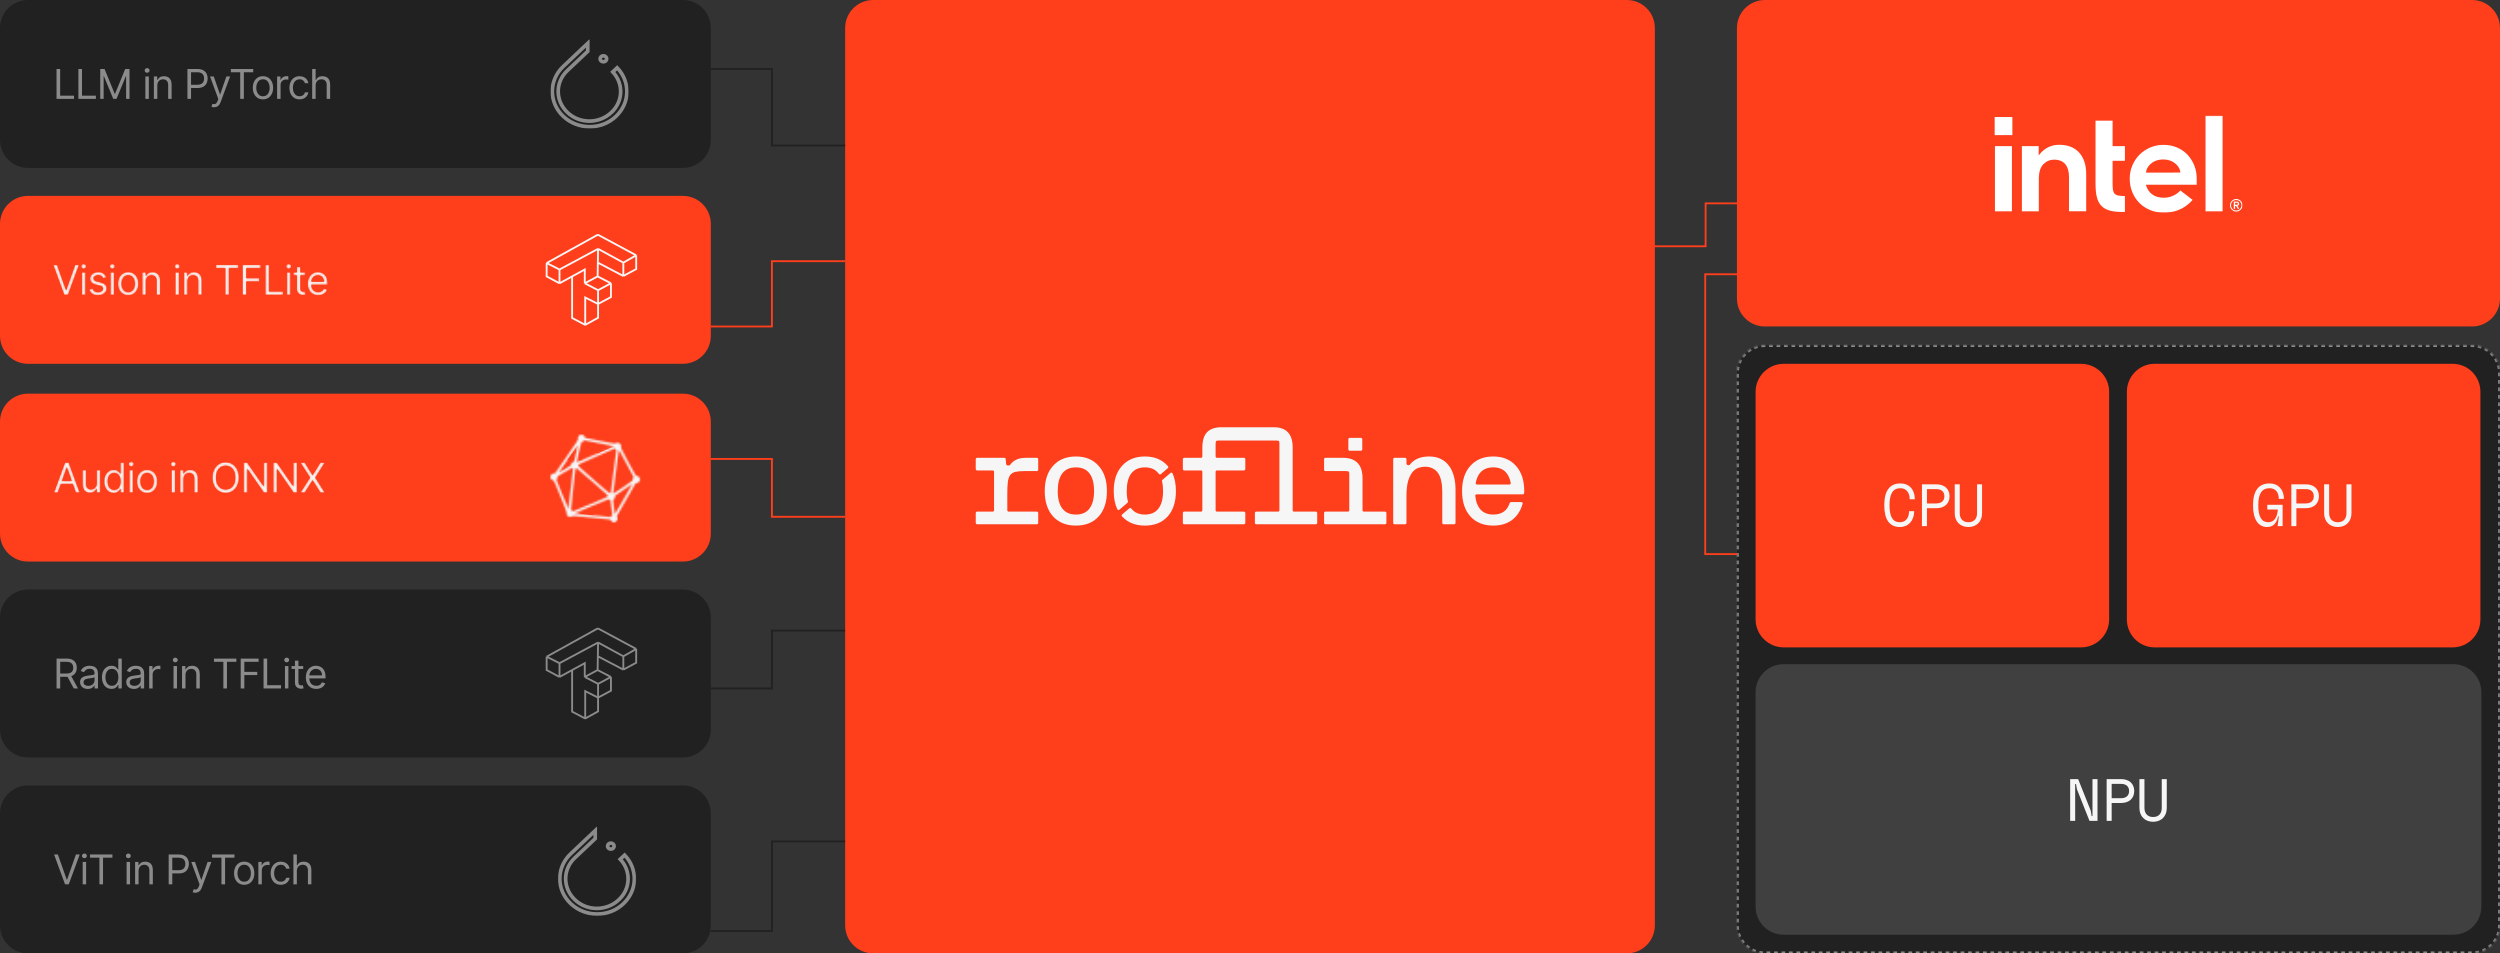 <svg width="1340" height="511" viewBox="0 0 1340 511" fill="none" xmlns="http://www.w3.org/2000/svg">
<rect x="0" y="0" width="1340" height="511" fill="#333333" stroke="none"/>
<g clip-path="url(#clip0_2339_473)">
<mask id="path-1-inside-1_2339_473" fill="white">
<path d="M946 185C937.716 185 931 191.716 931 200V496C931 504.284 937.716 511 946 511H1325C1333.28 511 1340 504.284 1340 496V200C1340 191.716 1333.28 185 1325 185H946Z"/>
</mask>
<path d="M946 185C937.716 185 931 191.716 931 200V496C931 504.284 937.716 511 946 511H1325C1333.28 511 1340 504.284 1340 496V200C1340 191.716 1333.28 185 1325 185H946Z" fill="#212121" stroke="#F6F6F6" stroke-opacity="0.5" stroke-width="2" stroke-dasharray="2 2" mask="url(#path-1-inside-1_2339_473)"/>
<path d="M468 0C459.716 0 453 6.716 453 15V496C453 504.284 459.716 511 468 511H872C880.284 511 887 504.284 887 496V15C887 6.716 880.284 0 872 0H468Z" fill="#FF3E1B"/>
<path d="M366 316H15C6.716 316 0 322.716 0 331V391C0 399.284 6.716 406 15 406H366C374.284 406 381 399.284 381 391V331C381 322.716 374.284 316 366 316Z" fill="#212121"/>
<path d="M30.322 369V353H35.728C36.978 353 38.004 353.214 38.806 353.641C39.609 354.062 40.202 354.643 40.588 355.383C40.973 356.122 41.166 356.964 41.166 357.906C41.166 358.849 40.973 359.685 40.588 360.414C40.202 361.143 39.611 361.716 38.814 362.133C38.017 362.544 36.999 362.75 35.76 362.75H31.385V361H35.697C36.551 361 37.239 360.875 37.76 360.625C38.286 360.375 38.666 360.021 38.9 359.562C39.14 359.099 39.26 358.547 39.26 357.906C39.26 357.266 39.14 356.706 38.9 356.227C38.661 355.747 38.278 355.378 37.752 355.117C37.226 354.852 36.531 354.719 35.666 354.719H32.26V369H30.322ZM37.853 361.812L41.791 369H39.541L35.666 361.812H37.853ZM47.016 369.281C46.255 369.281 45.565 369.138 44.945 368.852C44.326 368.56 43.833 368.141 43.469 367.594C43.104 367.042 42.922 366.375 42.922 365.594C42.922 364.906 43.057 364.349 43.328 363.922C43.599 363.49 43.961 363.151 44.414 362.906C44.867 362.661 45.367 362.479 45.914 362.359C46.466 362.234 47.021 362.135 47.578 362.063C48.307 361.969 48.898 361.898 49.352 361.852C49.81 361.799 50.143 361.714 50.352 361.594C50.565 361.474 50.672 361.266 50.672 360.969V360.906C50.672 360.135 50.461 359.536 50.039 359.109C49.622 358.682 48.99 358.469 48.141 358.469C47.261 358.469 46.57 358.661 46.07 359.047C45.57 359.432 45.219 359.844 45.016 360.281L43.266 359.656C43.578 358.927 43.995 358.359 44.516 357.953C45.042 357.542 45.615 357.255 46.234 357.094C46.859 356.927 47.474 356.844 48.078 356.844C48.464 356.844 48.906 356.891 49.406 356.984C49.911 357.073 50.398 357.258 50.867 357.539C51.341 357.82 51.734 358.245 52.047 358.812C52.359 359.38 52.516 360.141 52.516 361.094V369H50.672V367.375H50.578C50.453 367.635 50.245 367.914 49.953 368.211C49.661 368.508 49.273 368.76 48.789 368.969C48.305 369.177 47.714 369.281 47.016 369.281ZM47.297 367.625C48.026 367.625 48.641 367.482 49.141 367.195C49.646 366.909 50.026 366.539 50.281 366.086C50.542 365.633 50.672 365.156 50.672 364.656V362.969C50.594 363.062 50.422 363.148 50.156 363.227C49.896 363.299 49.594 363.365 49.25 363.422C48.911 363.474 48.581 363.521 48.258 363.562C47.94 363.599 47.682 363.63 47.484 363.656C47.005 363.719 46.557 363.82 46.141 363.961C45.729 364.096 45.396 364.302 45.141 364.578C44.891 364.849 44.766 365.219 44.766 365.687C44.766 366.328 45.003 366.812 45.477 367.141C45.956 367.464 46.562 367.625 47.297 367.625ZM59.752 369.25C58.752 369.25 57.869 368.997 57.104 368.492C56.338 367.982 55.739 367.263 55.307 366.336C54.875 365.404 54.658 364.302 54.658 363.031C54.658 361.771 54.875 360.677 55.307 359.75C55.739 358.823 56.341 358.107 57.112 357.602C57.882 357.096 58.773 356.844 59.783 356.844C60.565 356.844 61.182 356.974 61.635 357.234C62.093 357.49 62.442 357.781 62.682 358.109C62.927 358.432 63.117 358.698 63.252 358.906H63.408V353H65.252V369H63.471V367.156H63.252C63.117 367.375 62.924 367.651 62.674 367.984C62.424 368.312 62.067 368.607 61.604 368.867C61.14 369.122 60.523 369.25 59.752 369.25ZM60.002 367.594C60.742 367.594 61.367 367.401 61.877 367.016C62.388 366.625 62.776 366.086 63.041 365.398C63.307 364.706 63.44 363.906 63.44 363C63.44 362.104 63.309 361.32 63.049 360.648C62.789 359.971 62.403 359.445 61.893 359.07C61.382 358.69 60.752 358.5 60.002 358.5C59.221 358.5 58.57 358.701 58.049 359.102C57.533 359.497 57.145 360.036 56.885 360.719C56.63 361.396 56.502 362.156 56.502 363C56.502 363.854 56.632 364.63 56.893 365.328C57.158 366.021 57.549 366.573 58.065 366.984C58.585 367.391 59.231 367.594 60.002 367.594ZM71.756 369.281C70.996 369.281 70.306 369.138 69.686 368.852C69.066 368.56 68.574 368.141 68.209 367.594C67.845 367.042 67.662 366.375 67.662 365.594C67.662 364.906 67.798 364.349 68.069 363.922C68.34 363.49 68.702 363.151 69.155 362.906C69.608 362.661 70.108 362.479 70.655 362.359C71.207 362.234 71.761 362.135 72.319 362.063C73.048 361.969 73.639 361.898 74.092 361.852C74.55 361.799 74.884 361.714 75.092 361.594C75.306 361.474 75.412 361.266 75.412 360.969V360.906C75.412 360.135 75.202 359.536 74.78 359.109C74.363 358.682 73.73 358.469 72.881 358.469C72.001 358.469 71.311 358.661 70.811 359.047C70.311 359.432 69.959 359.844 69.756 360.281L68.006 359.656C68.319 358.927 68.735 358.359 69.256 357.953C69.782 357.542 70.355 357.255 70.975 357.094C71.6 356.927 72.215 356.844 72.819 356.844C73.204 356.844 73.647 356.891 74.147 356.984C74.652 357.073 75.139 357.258 75.608 357.539C76.082 357.82 76.475 358.245 76.787 358.812C77.1 359.38 77.256 360.141 77.256 361.094V369H75.412V367.375H75.319C75.194 367.635 74.985 367.914 74.694 368.211C74.402 368.508 74.014 368.76 73.53 368.969C73.045 369.177 72.454 369.281 71.756 369.281ZM72.037 367.625C72.767 367.625 73.381 367.482 73.881 367.195C74.386 366.909 74.767 366.539 75.022 366.086C75.282 365.633 75.412 365.156 75.412 364.656V362.969C75.334 363.062 75.162 363.148 74.897 363.227C74.636 363.299 74.334 363.365 73.991 363.422C73.652 363.474 73.321 363.521 72.998 363.562C72.681 363.599 72.423 363.63 72.225 363.656C71.746 363.719 71.298 363.82 70.881 363.961C70.47 364.096 70.136 364.302 69.881 364.578C69.631 364.849 69.506 365.219 69.506 365.687C69.506 366.328 69.743 366.812 70.217 367.141C70.696 367.464 71.303 367.625 72.037 367.625ZM79.961 369V357H81.743V358.812H81.868C82.086 358.219 82.482 357.737 83.055 357.367C83.628 356.997 84.274 356.812 84.993 356.812C85.128 356.812 85.297 356.815 85.501 356.82C85.704 356.826 85.857 356.833 85.961 356.844V358.719C85.899 358.703 85.756 358.68 85.532 358.648C85.313 358.612 85.081 358.594 84.836 358.594C84.253 358.594 83.732 358.716 83.274 358.961C82.821 359.201 82.461 359.534 82.196 359.961C81.935 360.383 81.805 360.865 81.805 361.406V369H79.961ZM93.014 369V357H94.858V369H93.014ZM93.952 355C93.593 355 93.283 354.878 93.022 354.633C92.767 354.388 92.639 354.094 92.639 353.75C92.639 353.406 92.767 353.112 93.022 352.867C93.283 352.622 93.593 352.5 93.952 352.5C94.311 352.5 94.619 352.622 94.874 352.867C95.134 353.112 95.264 353.406 95.264 353.75C95.264 354.094 95.134 354.388 94.874 354.633C94.619 354.878 94.311 355 93.952 355ZM99.419 361.781V369H97.575V357H99.356V358.875H99.513C99.794 358.266 100.221 357.776 100.794 357.406C101.367 357.031 102.106 356.844 103.013 356.844C103.825 356.844 104.536 357.01 105.146 357.344C105.755 357.672 106.229 358.172 106.567 358.844C106.906 359.51 107.075 360.354 107.075 361.375V369H105.231V361.5C105.231 360.557 104.987 359.823 104.497 359.297C104.007 358.766 103.336 358.5 102.481 358.5C101.893 358.5 101.367 358.628 100.903 358.883C100.445 359.138 100.083 359.51 99.817 360C99.552 360.49 99.419 361.083 99.419 361.781ZM114.687 354.719V353H126.687V354.719H121.656V369H119.718V354.719H114.687ZM129.017 369V353H138.611V354.719H130.955V360.125H137.892V361.844H130.955V369H129.017ZM141.269 369V353H143.207V367.281H150.644V369H141.269ZM152.734 369V357H154.578V369H152.734ZM153.672 355C153.312 355 153.002 354.878 152.742 354.633C152.487 354.388 152.359 354.094 152.359 353.75C152.359 353.406 152.487 353.112 152.742 352.867C153.002 352.622 153.312 352.5 153.672 352.5C154.031 352.5 154.338 352.622 154.594 352.867C154.854 353.112 154.984 353.406 154.984 353.75C154.984 354.094 154.854 354.388 154.594 354.633C154.338 354.878 154.031 355 153.672 355ZM162.514 357V358.562H156.295V357H162.514ZM158.107 354.125H159.951V365.562C159.951 366.083 160.027 366.474 160.178 366.734C160.334 366.99 160.532 367.161 160.771 367.25C161.016 367.333 161.274 367.375 161.545 367.375C161.748 367.375 161.915 367.365 162.045 367.344C162.175 367.318 162.279 367.297 162.357 367.281L162.732 368.937C162.607 368.984 162.433 369.031 162.209 369.078C161.985 369.13 161.701 369.156 161.357 369.156C160.837 369.156 160.326 369.044 159.826 368.82C159.331 368.596 158.92 368.255 158.592 367.797C158.269 367.339 158.107 366.76 158.107 366.062V354.125ZM169.529 369.25C168.373 369.25 167.376 368.995 166.537 368.484C165.704 367.969 165.061 367.25 164.608 366.328C164.16 365.401 163.936 364.323 163.936 363.094C163.936 361.865 164.16 360.781 164.608 359.844C165.061 358.901 165.691 358.167 166.498 357.641C167.311 357.109 168.259 356.844 169.342 356.844C169.967 356.844 170.584 356.948 171.193 357.156C171.803 357.365 172.358 357.703 172.858 358.172C173.358 358.635 173.756 359.25 174.053 360.016C174.35 360.781 174.498 361.724 174.498 362.844V363.625H165.248V362.031H172.623C172.623 361.354 172.488 360.75 172.217 360.219C171.951 359.687 171.571 359.268 171.076 358.961C170.587 358.654 170.009 358.5 169.342 358.5C168.608 358.5 167.972 358.682 167.436 359.047C166.904 359.406 166.496 359.875 166.209 360.453C165.923 361.031 165.779 361.651 165.779 362.312V363.375C165.779 364.281 165.936 365.049 166.248 365.68C166.566 366.305 167.006 366.781 167.568 367.109C168.131 367.432 168.785 367.594 169.529 367.594C170.014 367.594 170.451 367.526 170.842 367.391C171.238 367.25 171.579 367.042 171.865 366.766C172.152 366.484 172.373 366.135 172.529 365.719L174.311 366.219C174.123 366.823 173.808 367.354 173.365 367.812C172.923 368.266 172.376 368.62 171.725 368.875C171.074 369.125 170.342 369.25 169.529 369.25Z" fill="#F6F6F6" fill-opacity="0.5"/>
<path d="M293 352L320.077 337H320.815L341 347.846M293 352L299.892 355.462M293 352V359.154L299.892 362.846M341 347.846L334.108 351.769M341 347.846V355.231L334.108 358.923M299.892 355.462L320.569 344.385M299.892 355.462V362.846M299.892 362.846L306.662 359.154M334.108 351.769V358.923M334.108 351.769L320.569 344.385M334.108 358.923L320.446 351.769M320.569 344.385L320.446 351.769M306.662 359.154L313.431 355.462V362.846M306.662 359.154V381.443L313.431 385H313.677M320.446 351.769L320.323 359.154M320.323 359.154L313.431 362.846M320.323 359.154L327.462 362.846M313.431 362.846L320.569 366.538M313.677 385H313.923L320.569 381.308V373.923M313.677 385V370.462L320.569 373.923M320.569 366.538V373.923M320.569 366.538L327.462 362.846M327.462 362.846V370.231L320.569 373.923" stroke="#F6F6F6" stroke-opacity="0.5"/>
<path d="M366 421H15C6.716 421 0 427.716 0 436V496C0 504.284 6.716 511 15 511H366C374.284 511 381 504.284 381 496V436C381 427.716 374.284 421 366 421Z" fill="#212121"/>
<path d="M31.016 458L35.766 471.469H35.953L40.703 458H42.734L36.859 474H34.859L28.984 458H31.016ZM44.316 474V462H46.16V474H44.316ZM45.254 460C44.895 460 44.585 459.878 44.324 459.633C44.069 459.388 43.941 459.094 43.941 458.75C43.941 458.406 44.069 458.112 44.324 457.867C44.585 457.622 44.895 457.5 45.254 457.5C45.613 457.5 45.921 457.622 46.176 457.867C46.436 458.112 46.566 458.406 46.566 458.75C46.566 459.094 46.436 459.388 46.176 459.633C45.921 459.878 45.613 460 45.254 460ZM48.252 459.719V458H60.252V459.719H55.221V474H53.283V459.719H48.252ZM67.86 474V462H69.704V474H67.86ZM68.797 460C68.438 460 68.128 459.878 67.868 459.633C67.613 459.388 67.485 459.094 67.485 458.75C67.485 458.406 67.613 458.112 67.868 457.867C68.128 457.622 68.438 457.5 68.797 457.5C69.157 457.5 69.464 457.622 69.719 457.867C69.98 458.112 70.11 458.406 70.11 458.75C70.11 459.094 69.98 459.388 69.719 459.633C69.464 459.878 69.157 460 68.797 460ZM74.264 466.781V474H72.421V462H74.202V463.875H74.358C74.639 463.266 75.066 462.776 75.639 462.406C76.212 462.031 76.952 461.844 77.858 461.844C78.671 461.844 79.382 462.01 79.991 462.344C80.6 462.672 81.074 463.172 81.413 463.844C81.751 464.51 81.921 465.354 81.921 466.375V474H80.077V466.5C80.077 465.557 79.832 464.823 79.343 464.297C78.853 463.766 78.181 463.5 77.327 463.5C76.738 463.5 76.212 463.628 75.749 463.883C75.29 464.138 74.928 464.51 74.663 465C74.397 465.49 74.264 466.083 74.264 466.781ZM90.407 474V458H95.814C97.069 458 98.095 458.227 98.892 458.68C99.694 459.128 100.288 459.734 100.673 460.5C101.058 461.266 101.251 462.12 101.251 463.062C101.251 464.005 101.058 464.862 100.673 465.633C100.293 466.404 99.704 467.018 98.907 467.477C98.11 467.93 97.09 468.156 95.845 468.156H91.97V466.438H95.782C96.642 466.438 97.332 466.289 97.853 465.992C98.373 465.695 98.751 465.294 98.985 464.789C99.225 464.279 99.345 463.703 99.345 463.062C99.345 462.422 99.225 461.849 98.985 461.344C98.751 460.839 98.371 460.443 97.845 460.156C97.319 459.865 96.621 459.719 95.751 459.719H92.345V474H90.407ZM104.65 478.5C104.337 478.5 104.059 478.474 103.814 478.422C103.569 478.375 103.4 478.328 103.306 478.281L103.775 476.656C104.223 476.771 104.618 476.813 104.962 476.781C105.306 476.75 105.611 476.596 105.876 476.32C106.147 476.049 106.394 475.609 106.618 475L106.962 474.063L102.525 462H104.525L107.837 471.562H107.962L111.275 462H113.275L108.181 475.75C107.952 476.37 107.668 476.883 107.329 477.289C106.991 477.701 106.598 478.005 106.15 478.203C105.707 478.401 105.207 478.5 104.65 478.5ZM113.671 459.719V458H125.671V459.719H120.64V474H118.703V459.719H113.671ZM130.886 474.25C129.803 474.25 128.852 473.992 128.035 473.477C127.222 472.961 126.587 472.24 126.128 471.312C125.675 470.385 125.449 469.302 125.449 468.062C125.449 466.812 125.675 465.721 126.128 464.789C126.587 463.857 127.222 463.133 128.035 462.617C128.852 462.102 129.803 461.844 130.886 461.844C131.97 461.844 132.918 462.102 133.73 462.617C134.548 463.133 135.183 463.857 135.636 464.789C136.095 465.721 136.324 466.812 136.324 468.062C136.324 469.302 136.095 470.385 135.636 471.312C135.183 472.24 134.548 472.961 133.73 473.477C132.918 473.992 131.97 474.25 130.886 474.25ZM130.886 472.594C131.709 472.594 132.386 472.383 132.918 471.961C133.449 471.539 133.842 470.984 134.097 470.297C134.352 469.609 134.48 468.865 134.48 468.062C134.48 467.26 134.352 466.513 134.097 465.82C133.842 465.128 133.449 464.568 132.918 464.141C132.386 463.714 131.709 463.5 130.886 463.5C130.063 463.5 129.386 463.714 128.855 464.141C128.324 464.568 127.931 465.128 127.675 465.82C127.42 466.513 127.293 467.26 127.293 468.062C127.293 468.865 127.42 469.609 127.675 470.297C127.931 470.984 128.324 471.539 128.855 471.961C129.386 472.383 130.063 472.594 130.886 472.594ZM138.478 474V462H140.259V463.812H140.384C140.603 463.219 140.999 462.737 141.572 462.367C142.145 461.997 142.791 461.812 143.509 461.812C143.645 461.812 143.814 461.815 144.017 461.82C144.22 461.826 144.374 461.833 144.478 461.844V463.719C144.416 463.703 144.273 463.68 144.049 463.648C143.83 463.612 143.598 463.594 143.353 463.594C142.77 463.594 142.249 463.716 141.791 463.961C141.338 464.201 140.978 464.534 140.713 464.961C140.452 465.383 140.322 465.865 140.322 466.406V474H138.478ZM150.514 474.25C149.389 474.25 148.42 473.984 147.607 473.453C146.795 472.922 146.17 472.19 145.732 471.258C145.295 470.326 145.076 469.26 145.076 468.062C145.076 466.844 145.3 465.768 145.748 464.836C146.201 463.898 146.831 463.167 147.639 462.641C148.451 462.109 149.399 461.844 150.482 461.844C151.326 461.844 152.086 462 152.764 462.312C153.441 462.625 153.995 463.062 154.428 463.625C154.86 464.187 155.128 464.844 155.232 465.594H153.389C153.248 465.047 152.935 464.562 152.451 464.141C151.972 463.714 151.326 463.5 150.514 463.5C149.795 463.5 149.165 463.687 148.623 464.062C148.086 464.432 147.667 464.956 147.365 465.633C147.068 466.305 146.92 467.094 146.92 468C146.92 468.927 147.066 469.734 147.357 470.422C147.654 471.109 148.071 471.643 148.607 472.023C149.149 472.404 149.784 472.594 150.514 472.594C150.993 472.594 151.428 472.51 151.818 472.344C152.209 472.177 152.54 471.938 152.81 471.625C153.081 471.312 153.274 470.937 153.389 470.5H155.232C155.128 471.208 154.87 471.846 154.459 472.414C154.053 472.977 153.514 473.424 152.842 473.758C152.175 474.086 151.399 474.25 150.514 474.25ZM159.111 466.781V474H157.268V458H159.111V463.875H159.268C159.549 463.255 159.971 462.763 160.533 462.398C161.101 462.029 161.856 461.844 162.799 461.844C163.617 461.844 164.333 462.008 164.947 462.336C165.562 462.659 166.038 463.156 166.377 463.828C166.721 464.495 166.893 465.344 166.893 466.375V474H165.049V466.5C165.049 465.547 164.801 464.81 164.307 464.289C163.817 463.763 163.137 463.5 162.268 463.5C161.663 463.5 161.122 463.628 160.643 463.883C160.169 464.138 159.794 464.51 159.518 465C159.247 465.49 159.111 466.083 159.111 466.781Z" fill="#F6F6F6" fill-opacity="0.5"/>
<mask id="mask0_2339_473" style="mask-type:luminance" maskUnits="userSpaceOnUse" x="299" y="443" width="42" height="48">
<path d="M341 443H299V491H341V443Z" fill="white"/>
</mask>
<g mask="url(#mask0_2339_473)">
<path d="M319.04 449.483L317.952 450.513L308.144 459.791C301.537 465.946 301.545 476.018 308.138 482.255C314.615 488.47 325.161 488.461 331.722 482.255L331.721 482.254C338.068 476.335 338.303 466.801 332.452 460.533L334.795 458.317C341.955 465.787 341.735 477.164 334.183 484.349L334.179 484.353C326.47 491.771 313.764 491.779 305.907 484.347C298.085 476.947 298.085 465.017 305.907 457.617L319.04 445.194V449.483Z" stroke="#F6F6F6" stroke-opacity="0.5" stroke-width="1.966"/>
<path d="M327.418 451.903C328.443 451.903 329.179 452.675 329.179 453.515C329.179 454.355 328.443 455.127 327.418 455.127C326.393 455.127 325.657 454.355 325.657 453.515C325.657 452.675 326.393 451.903 327.418 451.903Z" stroke="#F6F6F6" stroke-opacity="0.5" stroke-width="1.966"/>
</g>
<path d="M366 0H15C6.716 0 0 6.716 0 15V75C0 83.284 6.716 90 15 90H366C374.284 90 381 83.284 381 75V15C381 6.716 374.284 0 366 0Z" fill="#212121"/>
<path d="M30.3 53V37H32.237V51.281H39.675V53H30.3ZM42.015 53V37H43.952V51.281H51.39V53H42.015ZM53.73 37H56.042L61.48 50.281H61.667L67.105 37H69.417V53H67.605V40.844H67.449L62.449 53H60.699L55.699 40.844H55.542V53H53.73V37ZM77.92 53V41H79.763V53H77.92ZM78.857 39C78.498 39 78.188 38.878 77.927 38.633C77.672 38.388 77.545 38.094 77.545 37.75C77.545 37.406 77.672 37.112 77.927 36.867C78.188 36.622 78.498 36.5 78.857 36.5C79.216 36.5 79.524 36.622 79.779 36.867C80.039 37.112 80.17 37.406 80.17 37.75C80.17 38.094 80.039 38.388 79.779 38.633C79.524 38.878 79.216 39 78.857 39ZM84.324 45.781V53H82.48V41H84.261V42.875H84.418C84.699 42.266 85.126 41.776 85.699 41.406C86.272 41.031 87.011 40.844 87.918 40.844C88.73 40.844 89.441 41.01 90.051 41.344C90.66 41.672 91.134 42.172 91.472 42.844C91.811 43.51 91.98 44.354 91.98 45.375V53H90.136V45.5C90.136 44.557 89.892 43.823 89.402 43.297C88.913 42.766 88.241 42.5 87.386 42.5C86.798 42.5 86.272 42.628 85.808 42.883C85.35 43.138 84.988 43.51 84.722 44C84.457 44.49 84.324 45.083 84.324 45.781ZM100.467 53V37H105.873C107.128 37 108.154 37.227 108.951 37.68C109.753 38.128 110.347 38.734 110.732 39.5C111.118 40.266 111.311 41.12 111.311 42.062C111.311 43.005 111.118 43.862 110.732 44.633C110.352 45.404 109.764 46.018 108.967 46.477C108.17 46.93 107.149 47.156 105.904 47.156H102.029V45.438H105.842C106.701 45.438 107.391 45.289 107.912 44.992C108.433 44.695 108.811 44.294 109.045 43.789C109.285 43.279 109.404 42.703 109.404 42.062C109.404 41.422 109.285 40.849 109.045 40.344C108.811 39.839 108.43 39.443 107.904 39.156C107.378 38.865 106.68 38.719 105.811 38.719H102.404V53H100.467ZM114.709 57.5C114.397 57.5 114.118 57.474 113.873 57.422C113.628 57.375 113.459 57.328 113.365 57.281L113.834 55.656C114.282 55.771 114.678 55.813 115.022 55.781C115.365 55.75 115.67 55.596 115.936 55.32C116.207 55.049 116.454 54.609 116.678 54L117.022 53.063L112.584 41H114.584L117.897 50.562H118.022L121.334 41H123.334L118.24 54.75C118.011 55.37 117.727 55.883 117.389 56.289C117.05 56.701 116.657 57.005 116.209 57.203C115.767 57.401 115.267 57.5 114.709 57.5ZM123.731 38.719V37H135.731V38.719H130.7V53H128.762V38.719H123.731ZM140.946 53.25C139.863 53.25 138.912 52.992 138.094 52.477C137.282 51.961 136.646 51.24 136.188 50.312C135.735 49.385 135.508 48.302 135.508 47.062C135.508 45.812 135.735 44.721 136.188 43.789C136.646 42.857 137.282 42.133 138.094 41.617C138.912 41.102 139.863 40.844 140.946 40.844C142.029 40.844 142.977 41.102 143.79 41.617C144.607 42.133 145.243 42.857 145.696 43.789C146.154 44.721 146.383 45.812 146.383 47.062C146.383 48.302 146.154 49.385 145.696 50.312C145.243 51.24 144.607 51.961 143.79 52.477C142.977 52.992 142.029 53.25 140.946 53.25ZM140.946 51.594C141.769 51.594 142.446 51.383 142.977 50.961C143.508 50.539 143.902 49.984 144.157 49.297C144.412 48.609 144.54 47.865 144.54 47.062C144.54 46.26 144.412 45.513 144.157 44.82C143.902 44.128 143.508 43.568 142.977 43.141C142.446 42.714 141.769 42.5 140.946 42.5C140.123 42.5 139.446 42.714 138.915 43.141C138.383 43.568 137.99 44.128 137.735 44.82C137.48 45.513 137.352 46.26 137.352 47.062C137.352 47.865 137.48 48.609 137.735 49.297C137.99 49.984 138.383 50.539 138.915 50.961C139.446 51.383 140.123 51.594 140.946 51.594ZM148.538 53V41H150.319V42.812H150.444C150.663 42.219 151.059 41.737 151.632 41.367C152.204 40.997 152.85 40.812 153.569 40.812C153.704 40.812 153.874 40.815 154.077 40.82C154.28 40.826 154.434 40.833 154.538 40.844V42.719C154.475 42.703 154.332 42.68 154.108 42.648C153.889 42.612 153.658 42.594 153.413 42.594C152.829 42.594 152.309 42.716 151.85 42.961C151.397 43.201 151.038 43.534 150.772 43.961C150.512 44.383 150.382 44.865 150.382 45.406V53H148.538ZM160.573 53.25C159.448 53.25 158.479 52.984 157.667 52.453C156.854 51.922 156.229 51.19 155.792 50.258C155.354 49.326 155.136 48.26 155.136 47.062C155.136 45.844 155.36 44.768 155.808 43.836C156.261 42.898 156.891 42.167 157.698 41.641C158.511 41.109 159.459 40.844 160.542 40.844C161.386 40.844 162.146 41 162.823 41.312C163.5 41.625 164.055 42.062 164.487 42.625C164.919 43.187 165.188 43.844 165.292 44.594H163.448C163.308 44.047 162.995 43.562 162.511 43.141C162.031 42.714 161.386 42.5 160.573 42.5C159.854 42.5 159.224 42.687 158.683 43.062C158.146 43.432 157.727 43.956 157.425 44.633C157.128 45.305 156.979 46.094 156.979 47C156.979 47.927 157.125 48.734 157.417 49.422C157.714 50.109 158.13 50.643 158.667 51.023C159.209 51.404 159.844 51.594 160.573 51.594C161.052 51.594 161.487 51.51 161.878 51.344C162.268 51.177 162.599 50.938 162.87 50.625C163.141 50.312 163.334 49.937 163.448 49.5H165.292C165.188 50.208 164.93 50.846 164.518 51.414C164.112 51.977 163.573 52.424 162.901 52.758C162.235 53.086 161.459 53.25 160.573 53.25ZM169.171 45.781V53H167.327V37H169.171V42.875H169.327C169.608 42.255 170.03 41.763 170.593 41.398C171.161 41.029 171.916 40.844 172.858 40.844C173.676 40.844 174.392 41.008 175.007 41.336C175.621 41.659 176.098 42.156 176.437 42.828C176.78 43.495 176.952 44.344 176.952 45.375V53H175.108V45.5C175.108 44.547 174.861 43.81 174.366 43.289C173.877 42.763 173.197 42.5 172.327 42.5C171.723 42.5 171.181 42.628 170.702 42.883C170.228 43.138 169.853 43.51 169.577 44C169.306 44.49 169.171 45.083 169.171 45.781Z" fill="#F6F6F6" fill-opacity="0.5"/>
<mask id="mask1_2339_473" style="mask-type:luminance" maskUnits="userSpaceOnUse" x="295" y="21" width="42" height="48">
<path d="M337 21H295V69H337V21Z" fill="white"/>
</mask>
<g mask="url(#mask1_2339_473)">
<path d="M315.04 27.483L313.952 28.513L304.144 37.791C297.537 43.946 297.545 54.018 304.138 60.255C310.615 66.47 321.161 66.461 327.722 60.255L327.721 60.254C334.068 54.335 334.303 44.801 328.452 38.533L330.795 36.317C337.955 43.787 337.735 55.164 330.183 62.349L330.179 62.353C322.47 69.771 309.764 69.779 301.907 62.347C294.085 54.947 294.085 43.017 301.907 35.617L315.04 23.194V27.483Z" stroke="#F6F6F6" stroke-opacity="0.5" stroke-width="1.966"/>
<path d="M323.418 29.903C324.443 29.903 325.179 30.675 325.179 31.515C325.179 32.355 324.443 33.127 323.418 33.127C322.393 33.127 321.657 32.355 321.657 31.515C321.657 30.675 322.393 29.903 323.418 29.903Z" stroke="#F6F6F6" stroke-opacity="0.5" stroke-width="1.966"/>
</g>
<path d="M366 211H15C6.716 211 0 217.716 0 226V286C0 294.284 6.716 301 15 301H366C374.284 301 381 294.284 381 286V226C381 217.716 374.284 211 366 211Z" fill="#FF3E1B"/>
<mask id="mask2_2339_473" style="mask-type:luminance" maskUnits="userSpaceOnUse" x="28" y="247" width="147" height="18">
<path d="M30.989 264H28.958L34.833 248H36.833L42.708 264H40.677L35.895 250.531H35.77L30.989 264ZM31.739 257.75H39.927V259.469H31.739V257.75ZM51.853 259.094V252H53.696V264H51.853V261.969H51.728C51.446 262.578 51.009 263.096 50.415 263.523C49.822 263.945 49.072 264.156 48.165 264.156C47.415 264.156 46.749 263.992 46.165 263.664C45.582 263.331 45.124 262.831 44.79 262.164C44.457 261.492 44.29 260.646 44.29 259.625V252H46.134V259.5C46.134 260.375 46.379 261.073 46.868 261.594C47.363 262.115 47.993 262.375 48.759 262.375C49.217 262.375 49.684 262.258 50.157 262.023C50.637 261.789 51.038 261.43 51.361 260.945C51.689 260.461 51.853 259.844 51.853 259.094ZM60.945 264.25C59.945 264.25 59.062 263.997 58.296 263.492C57.531 262.982 56.932 262.263 56.499 261.336C56.067 260.404 55.851 259.302 55.851 258.031C55.851 256.771 56.067 255.677 56.499 254.75C56.932 253.823 57.533 253.107 58.304 252.602C59.075 252.096 59.966 251.844 60.976 251.844C61.757 251.844 62.374 251.974 62.827 252.234C63.286 252.49 63.635 252.781 63.874 253.109C64.119 253.432 64.309 253.698 64.445 253.906H64.601V248H66.445V264H64.663V262.156H64.445C64.309 262.375 64.117 262.651 63.867 262.984C63.617 263.312 63.26 263.607 62.796 263.867C62.333 264.122 61.716 264.25 60.945 264.25ZM61.195 262.594C61.934 262.594 62.559 262.401 63.07 262.016C63.58 261.625 63.968 261.086 64.234 260.398C64.499 259.706 64.632 258.906 64.632 258C64.632 257.104 64.502 256.32 64.242 255.648C63.981 254.971 63.596 254.445 63.085 254.07C62.575 253.69 61.945 253.5 61.195 253.5C60.413 253.5 59.762 253.701 59.242 254.102C58.726 254.497 58.338 255.036 58.077 255.719C57.822 256.396 57.695 257.156 57.695 258C57.695 258.854 57.825 259.63 58.085 260.328C58.351 261.021 58.742 261.573 59.257 261.984C59.778 262.391 60.424 262.594 61.195 262.594ZM69.417 264V252H71.261V264H69.417ZM70.355 250C69.996 250 69.686 249.878 69.425 249.633C69.17 249.388 69.042 249.094 69.042 248.75C69.042 248.406 69.17 248.112 69.425 247.867C69.686 247.622 69.996 247.5 70.355 247.5C70.714 247.5 71.022 247.622 71.277 247.867C71.537 248.112 71.667 248.406 71.667 248.75C71.667 249.094 71.537 249.388 71.277 249.633C71.022 249.878 70.714 250 70.355 250ZM78.853 264.25C77.77 264.25 76.819 263.992 76.002 263.477C75.189 262.961 74.554 262.24 74.095 261.312C73.642 260.385 73.416 259.302 73.416 258.062C73.416 256.812 73.642 255.721 74.095 254.789C74.554 253.857 75.189 253.133 76.002 252.617C76.819 252.102 77.77 251.844 78.853 251.844C79.937 251.844 80.884 252.102 81.697 252.617C82.515 253.133 83.15 253.857 83.603 254.789C84.062 255.721 84.291 256.812 84.291 258.062C84.291 259.302 84.062 260.385 83.603 261.312C83.15 262.24 82.515 262.961 81.697 263.477C80.884 263.992 79.937 264.25 78.853 264.25ZM78.853 262.594C79.676 262.594 80.353 262.383 80.884 261.961C81.416 261.539 81.809 260.984 82.064 260.297C82.319 259.609 82.447 258.865 82.447 258.062C82.447 257.26 82.319 256.513 82.064 255.82C81.809 255.128 81.416 254.568 80.884 254.141C80.353 253.714 79.676 253.5 78.853 253.5C78.03 253.5 77.353 253.714 76.822 254.141C76.291 254.568 75.897 255.128 75.642 255.82C75.387 256.513 75.259 257.26 75.259 258.062C75.259 258.865 75.387 259.609 75.642 260.297C75.897 260.984 76.291 261.539 76.822 261.961C77.353 262.383 78.03 262.594 78.853 262.594ZM91.973 264V252H93.816V264H91.973ZM92.91 250C92.551 250 92.241 249.878 91.98 249.633C91.725 249.388 91.598 249.094 91.598 248.75C91.598 248.406 91.725 248.112 91.98 247.867C92.241 247.622 92.551 247.5 92.91 247.5C93.27 247.5 93.577 247.622 93.832 247.867C94.092 248.112 94.223 248.406 94.223 248.75C94.223 249.094 94.092 249.388 93.832 249.633C93.577 249.878 93.27 250 92.91 250ZM98.377 256.781V264H96.533V252H98.315V253.875H98.471C98.752 253.266 99.179 252.776 99.752 252.406C100.325 252.031 101.065 251.844 101.971 251.844C102.783 251.844 103.494 252.01 104.104 252.344C104.713 252.672 105.187 253.172 105.526 253.844C105.864 254.51 106.033 255.354 106.033 256.375V264H104.19V256.5C104.19 255.557 103.945 254.823 103.455 254.297C102.966 253.766 102.294 253.5 101.44 253.5C100.851 253.5 100.325 253.628 99.861 253.883C99.403 254.138 99.041 254.51 98.776 255C98.51 255.49 98.377 256.083 98.377 256.781ZM128.02 256C128.02 257.687 127.715 259.146 127.106 260.375C126.497 261.604 125.661 262.552 124.598 263.219C123.536 263.885 122.322 264.219 120.957 264.219C119.593 264.219 118.379 263.885 117.317 263.219C116.254 262.552 115.418 261.604 114.809 260.375C114.2 259.146 113.895 257.687 113.895 256C113.895 254.312 114.2 252.854 114.809 251.625C115.418 250.396 116.254 249.448 117.317 248.781C118.379 248.115 119.593 247.781 120.957 247.781C122.322 247.781 123.536 248.115 124.598 248.781C125.661 249.448 126.497 250.396 127.106 251.625C127.715 252.854 128.02 254.312 128.02 256ZM126.145 256C126.145 254.615 125.913 253.445 125.45 252.492C124.991 251.539 124.369 250.818 123.582 250.328C122.801 249.839 121.926 249.594 120.957 249.594C119.989 249.594 119.111 249.839 118.325 250.328C117.543 250.818 116.921 251.539 116.457 252.492C115.999 253.445 115.77 254.615 115.77 256C115.77 257.385 115.999 258.555 116.457 259.508C116.921 260.461 117.543 261.182 118.325 261.672C119.111 262.161 119.989 262.406 120.957 262.406C121.926 262.406 122.801 262.161 123.582 261.672C124.369 261.182 124.991 260.461 125.45 259.508C125.913 258.555 126.145 257.385 126.145 256ZM143.305 248V264H141.43L132.712 251.437H132.555V264H130.618V248H132.493L141.243 260.594H141.399V248H143.305ZM159.21 248V264H157.335L148.616 251.437H148.46V264H146.522V248H148.397L157.147 260.594H157.304V248H159.21ZM163.364 248L167.489 254.656H167.614L171.739 248H174.02L168.989 256L174.02 264H171.739L167.614 257.469H167.489L163.364 264H161.083L166.239 256L161.083 248H163.364Z" fill="white"/>
</mask>
<g mask="url(#mask2_2339_473)">
<path d="M30.989 264H28.958L34.833 248H36.833L42.708 264H40.677L35.895 250.531H35.77L30.989 264ZM31.739 257.75H39.927V259.469H31.739V257.75ZM51.853 259.094V252H53.696V264H51.853V261.969H51.728C51.446 262.578 51.009 263.096 50.415 263.523C49.822 263.945 49.072 264.156 48.165 264.156C47.415 264.156 46.749 263.992 46.165 263.664C45.582 263.331 45.124 262.831 44.79 262.164C44.457 261.492 44.29 260.646 44.29 259.625V252H46.134V259.5C46.134 260.375 46.379 261.073 46.868 261.594C47.363 262.115 47.993 262.375 48.759 262.375C49.217 262.375 49.684 262.258 50.157 262.023C50.637 261.789 51.038 261.43 51.361 260.945C51.689 260.461 51.853 259.844 51.853 259.094ZM60.945 264.25C59.945 264.25 59.062 263.997 58.296 263.492C57.531 262.982 56.932 262.263 56.499 261.336C56.067 260.404 55.851 259.302 55.851 258.031C55.851 256.771 56.067 255.677 56.499 254.75C56.932 253.823 57.533 253.107 58.304 252.602C59.075 252.096 59.966 251.844 60.976 251.844C61.757 251.844 62.374 251.974 62.827 252.234C63.286 252.49 63.635 252.781 63.874 253.109C64.119 253.432 64.309 253.698 64.445 253.906H64.601V248H66.445V264H64.663V262.156H64.445C64.309 262.375 64.117 262.651 63.867 262.984C63.617 263.312 63.26 263.607 62.796 263.867C62.333 264.122 61.716 264.25 60.945 264.25ZM61.195 262.594C61.934 262.594 62.559 262.401 63.07 262.016C63.58 261.625 63.968 261.086 64.234 260.398C64.499 259.706 64.632 258.906 64.632 258C64.632 257.104 64.502 256.32 64.242 255.648C63.981 254.971 63.596 254.445 63.085 254.07C62.575 253.69 61.945 253.5 61.195 253.5C60.413 253.5 59.762 253.701 59.242 254.102C58.726 254.497 58.338 255.036 58.077 255.719C57.822 256.396 57.695 257.156 57.695 258C57.695 258.854 57.825 259.63 58.085 260.328C58.351 261.021 58.742 261.573 59.257 261.984C59.778 262.391 60.424 262.594 61.195 262.594ZM69.417 264V252H71.261V264H69.417ZM70.355 250C69.996 250 69.686 249.878 69.425 249.633C69.17 249.388 69.042 249.094 69.042 248.75C69.042 248.406 69.17 248.112 69.425 247.867C69.686 247.622 69.996 247.5 70.355 247.5C70.714 247.5 71.022 247.622 71.277 247.867C71.537 248.112 71.667 248.406 71.667 248.75C71.667 249.094 71.537 249.388 71.277 249.633C71.022 249.878 70.714 250 70.355 250ZM78.853 264.25C77.77 264.25 76.819 263.992 76.002 263.477C75.189 262.961 74.554 262.24 74.095 261.312C73.642 260.385 73.416 259.302 73.416 258.062C73.416 256.812 73.642 255.721 74.095 254.789C74.554 253.857 75.189 253.133 76.002 252.617C76.819 252.102 77.77 251.844 78.853 251.844C79.937 251.844 80.884 252.102 81.697 252.617C82.515 253.133 83.15 253.857 83.603 254.789C84.062 255.721 84.291 256.812 84.291 258.062C84.291 259.302 84.062 260.385 83.603 261.312C83.15 262.24 82.515 262.961 81.697 263.477C80.884 263.992 79.937 264.25 78.853 264.25ZM78.853 262.594C79.676 262.594 80.353 262.383 80.884 261.961C81.416 261.539 81.809 260.984 82.064 260.297C82.319 259.609 82.447 258.865 82.447 258.062C82.447 257.26 82.319 256.513 82.064 255.82C81.809 255.128 81.416 254.568 80.884 254.141C80.353 253.714 79.676 253.5 78.853 253.5C78.03 253.5 77.353 253.714 76.822 254.141C76.291 254.568 75.897 255.128 75.642 255.82C75.387 256.513 75.259 257.26 75.259 258.062C75.259 258.865 75.387 259.609 75.642 260.297C75.897 260.984 76.291 261.539 76.822 261.961C77.353 262.383 78.03 262.594 78.853 262.594ZM91.973 264V252H93.816V264H91.973ZM92.91 250C92.551 250 92.241 249.878 91.98 249.633C91.725 249.388 91.598 249.094 91.598 248.75C91.598 248.406 91.725 248.112 91.98 247.867C92.241 247.622 92.551 247.5 92.91 247.5C93.27 247.5 93.577 247.622 93.832 247.867C94.092 248.112 94.223 248.406 94.223 248.75C94.223 249.094 94.092 249.388 93.832 249.633C93.577 249.878 93.27 250 92.91 250ZM98.377 256.781V264H96.533V252H98.315V253.875H98.471C98.752 253.266 99.179 252.776 99.752 252.406C100.325 252.031 101.065 251.844 101.971 251.844C102.783 251.844 103.494 252.01 104.104 252.344C104.713 252.672 105.187 253.172 105.526 253.844C105.864 254.51 106.033 255.354 106.033 256.375V264H104.19V256.5C104.19 255.557 103.945 254.823 103.455 254.297C102.966 253.766 102.294 253.5 101.44 253.5C100.851 253.5 100.325 253.628 99.861 253.883C99.403 254.138 99.041 254.51 98.776 255C98.51 255.49 98.377 256.083 98.377 256.781ZM128.02 256C128.02 257.687 127.715 259.146 127.106 260.375C126.497 261.604 125.661 262.552 124.598 263.219C123.536 263.885 122.322 264.219 120.957 264.219C119.593 264.219 118.379 263.885 117.317 263.219C116.254 262.552 115.418 261.604 114.809 260.375C114.2 259.146 113.895 257.687 113.895 256C113.895 254.312 114.2 252.854 114.809 251.625C115.418 250.396 116.254 249.448 117.317 248.781C118.379 248.115 119.593 247.781 120.957 247.781C122.322 247.781 123.536 248.115 124.598 248.781C125.661 249.448 126.497 250.396 127.106 251.625C127.715 252.854 128.02 254.312 128.02 256ZM126.145 256C126.145 254.615 125.913 253.445 125.45 252.492C124.991 251.539 124.369 250.818 123.582 250.328C122.801 249.839 121.926 249.594 120.957 249.594C119.989 249.594 119.111 249.839 118.325 250.328C117.543 250.818 116.921 251.539 116.457 252.492C115.999 253.445 115.77 254.615 115.77 256C115.77 257.385 115.999 258.555 116.457 259.508C116.921 260.461 117.543 261.182 118.325 261.672C119.111 262.161 119.989 262.406 120.957 262.406C121.926 262.406 122.801 262.161 123.582 261.672C124.369 261.182 124.991 260.461 125.45 259.508C125.913 258.555 126.145 257.385 126.145 256ZM143.305 248V264H141.43L132.712 251.437H132.555V264H130.618V248H132.493L141.243 260.594H141.399V248H143.305ZM159.21 248V264H157.335L148.616 251.437H148.46V264H146.522V248H148.397L157.147 260.594H157.304V248H159.21ZM163.364 248L167.489 254.656H167.614L171.739 248H174.02L168.989 256L174.02 264H171.739L167.614 257.469H167.489L163.364 264H161.083L166.239 256L161.083 248H163.364Z" fill="#F6F6F6"/>
</g>
<mask id="mask3_2339_473" style="mask-type:luminance" maskUnits="userSpaceOnUse" x="295" y="233" width="48" height="47">
<path fill-rule="evenodd" clip-rule="evenodd" d="M310.611 233.288C309.985 233.671 309.673 234.41 309.786 235.248C309.871 235.884 309.763 236.052 303.691 244.785L297.51 253.674L296.842 253.762C295.918 253.884 295.539 254.129 295.213 254.817C294.815 255.659 294.976 256.441 295.684 257.096C295.995 257.384 296.417 257.619 296.621 257.619C296.963 257.619 297.274 258.312 300.348 265.919C303.193 272.956 303.696 274.325 303.66 274.921C303.555 276.631 305.035 277.601 306.532 276.804C307.086 276.508 307.176 276.514 317.088 277.488L327.084 278.47L327.407 279.003C327.716 279.513 328.542 280 329.098 280C329.749 280 330.5 279.45 330.81 278.746C331.108 278.071 331.111 277.997 330.863 277.347L330.602 276.66L335.698 267.784L340.793 258.907H341.338C341.988 258.907 342.965 258.038 342.993 257.434C343.023 256.793 342.95 256.264 342.788 255.96C342.571 255.552 341.689 255.044 341.197 255.044C340.816 255.043 340.462 254.448 336.767 247.596C333.173 240.932 332.766 240.103 332.9 239.711C333.105 239.108 332.798 238.248 332.195 237.739C331.619 237.253 330.657 237.192 329.97 237.599C329.534 237.857 329.251 237.813 321.576 236.277L313.634 234.687L313.439 234.146C313.061 233.1 311.629 232.665 310.611 233.288ZM313.112 236.17C313.112 236.358 312.224 236.848 311.883 236.849C311.626 236.849 311.421 237.563 310.329 242.255C309.636 245.229 309.111 247.702 309.16 247.752C309.209 247.802 313.694 245.898 319.125 243.523C324.557 241.147 328.977 239.18 328.948 239.151C328.867 239.07 313.722 236.043 313.398 236.043C313.241 236.043 313.112 236.1 313.112 236.17ZM304.562 245.903C301.775 249.912 299.518 253.215 299.546 253.245C299.575 253.274 301.044 252.441 302.81 251.393C305.635 249.718 306.034 249.431 306.118 249.013C306.257 248.32 306.594 247.879 307.211 247.586L307.756 247.327L308.758 243.037C309.31 240.678 309.731 238.717 309.695 238.681C309.659 238.645 307.349 241.895 304.562 245.903ZM319.679 244.695C310.122 248.873 309.949 248.957 309.936 249.408C309.924 249.82 310.807 250.638 318.342 257.211C325.791 263.708 326.797 264.534 327.081 264.381C327.257 264.287 327.402 264.124 327.402 264.02C327.402 263.767 330.278 241.836 330.357 241.484C330.395 241.316 330.221 241.058 329.914 240.825L329.409 240.442L319.679 244.695ZM331.677 241.366C331.637 241.494 331.524 242.25 331.426 243.047C331.327 243.844 330.671 248.879 329.967 254.235C329.262 259.59 328.686 264.101 328.686 264.258C328.686 264.414 328.764 264.543 328.86 264.543C328.956 264.543 331.304 262.981 334.078 261.073C338.412 258.092 339.122 257.547 339.122 257.203C339.122 256.983 339.231 256.542 339.365 256.222L339.607 255.64L335.962 248.861C331.668 240.877 331.773 241.061 331.677 241.366ZM302.714 253.002C299.026 255.171 298.833 255.308 298.827 255.768C298.824 256.033 298.691 256.468 298.532 256.734L298.244 257.217L301.383 264.974C303.11 269.241 304.565 272.683 304.617 272.622C304.669 272.562 305.237 267.912 305.88 262.289C306.523 256.665 307.085 251.836 307.129 251.557C307.189 251.169 307.136 251.01 306.902 250.884C306.647 250.748 305.93 251.111 302.714 253.002ZM308.737 251.127C308.582 251.168 308.454 251.251 308.451 251.311C308.449 251.371 307.88 256.311 307.186 262.289C306.476 268.409 305.989 273.181 306.072 273.213C306.154 273.243 306.429 273.444 306.684 273.66L307.148 274.051L316.423 270.215C324.987 266.672 325.706 266.345 325.813 265.945C325.922 265.533 325.513 265.149 317.665 258.305C313.121 254.341 309.316 251.088 309.21 251.075C309.104 251.062 308.892 251.086 308.737 251.127ZM334.306 262.539L329.73 265.686L329.642 266.399C329.583 266.883 329.408 267.266 329.099 267.59L328.642 268.068L329.002 271.337C329.199 273.135 329.41 274.857 329.471 275.163C329.576 275.695 329.782 275.369 334.055 267.917C336.516 263.626 338.635 259.952 338.764 259.753C338.893 259.553 338.972 259.391 338.94 259.391C338.908 259.392 336.822 260.808 334.306 262.539ZM317.01 271.357C312.045 273.41 307.981 275.127 307.978 275.174C307.976 275.221 312.305 275.683 317.599 276.202L327.223 277.145L327.708 276.658L328.193 276.172L327.798 272.652C327.272 267.977 327.325 268.214 326.746 267.884C326.474 267.729 326.203 267.607 326.144 267.614C326.085 267.62 321.975 269.305 317.01 271.357Z" fill="white"/>
</mask>
<g mask="url(#mask3_2339_473)">
<path fill-rule="evenodd" clip-rule="evenodd" d="M310.611 233.288C309.985 233.671 309.673 234.41 309.786 235.248C309.871 235.884 309.763 236.052 303.691 244.785L297.51 253.674L296.842 253.762C295.918 253.884 295.539 254.129 295.213 254.817C294.815 255.659 294.976 256.441 295.684 257.096C295.995 257.384 296.417 257.619 296.621 257.619C296.963 257.619 297.274 258.312 300.348 265.919C303.193 272.956 303.696 274.325 303.66 274.921C303.555 276.631 305.035 277.601 306.532 276.804C307.086 276.508 307.176 276.514 317.088 277.488L327.084 278.47L327.407 279.003C327.716 279.513 328.542 280 329.098 280C329.749 280 330.5 279.45 330.81 278.746C331.108 278.071 331.111 277.997 330.863 277.347L330.602 276.66L335.698 267.784L340.793 258.907H341.338C341.988 258.907 342.965 258.038 342.993 257.434C343.023 256.793 342.95 256.264 342.788 255.96C342.571 255.552 341.689 255.044 341.197 255.044C340.816 255.043 340.462 254.448 336.767 247.596C333.173 240.932 332.766 240.103 332.9 239.711C333.105 239.108 332.798 238.248 332.195 237.739C331.619 237.253 330.657 237.192 329.97 237.599C329.534 237.857 329.251 237.813 321.576 236.277L313.634 234.687L313.439 234.146C313.061 233.1 311.629 232.665 310.611 233.288ZM313.112 236.17C313.112 236.358 312.224 236.848 311.883 236.849C311.626 236.849 311.421 237.563 310.329 242.255C309.636 245.229 309.111 247.702 309.16 247.752C309.209 247.802 313.694 245.898 319.125 243.523C324.557 241.147 328.977 239.18 328.948 239.151C328.867 239.07 313.722 236.043 313.398 236.043C313.241 236.043 313.112 236.1 313.112 236.17ZM304.562 245.903C301.775 249.912 299.518 253.215 299.546 253.245C299.575 253.274 301.044 252.441 302.81 251.393C305.635 249.718 306.034 249.431 306.118 249.013C306.257 248.32 306.594 247.879 307.211 247.586L307.756 247.327L308.758 243.037C309.31 240.678 309.731 238.717 309.695 238.681C309.659 238.645 307.349 241.895 304.562 245.903ZM319.679 244.695C310.122 248.873 309.949 248.957 309.936 249.408C309.924 249.82 310.807 250.638 318.342 257.211C325.791 263.708 326.797 264.534 327.081 264.381C327.257 264.287 327.402 264.124 327.402 264.02C327.402 263.767 330.278 241.836 330.357 241.484C330.395 241.316 330.221 241.058 329.914 240.825L329.409 240.442L319.679 244.695ZM331.677 241.366C331.637 241.494 331.524 242.25 331.426 243.047C331.327 243.844 330.671 248.879 329.967 254.235C329.262 259.59 328.686 264.101 328.686 264.258C328.686 264.414 328.764 264.543 328.86 264.543C328.956 264.543 331.304 262.981 334.078 261.073C338.412 258.092 339.122 257.547 339.122 257.203C339.122 256.983 339.231 256.542 339.365 256.222L339.607 255.64L335.962 248.861C331.668 240.877 331.773 241.061 331.677 241.366ZM302.714 253.002C299.026 255.171 298.833 255.308 298.827 255.768C298.824 256.033 298.691 256.468 298.532 256.734L298.244 257.217L301.383 264.974C303.11 269.241 304.565 272.683 304.617 272.622C304.669 272.562 305.237 267.912 305.88 262.289C306.523 256.665 307.085 251.836 307.129 251.557C307.189 251.169 307.136 251.01 306.902 250.884C306.647 250.748 305.93 251.111 302.714 253.002ZM308.737 251.127C308.582 251.168 308.454 251.251 308.451 251.311C308.449 251.371 307.88 256.311 307.186 262.289C306.476 268.409 305.989 273.181 306.072 273.213C306.154 273.243 306.429 273.444 306.684 273.66L307.148 274.051L316.423 270.215C324.987 266.672 325.706 266.345 325.813 265.945C325.922 265.533 325.513 265.149 317.665 258.305C313.121 254.341 309.316 251.088 309.21 251.075C309.104 251.062 308.892 251.086 308.737 251.127ZM334.306 262.539L329.73 265.686L329.642 266.399C329.583 266.883 329.408 267.266 329.099 267.59L328.642 268.068L329.002 271.337C329.199 273.135 329.41 274.857 329.471 275.163C329.576 275.695 329.782 275.369 334.055 267.917C336.516 263.626 338.635 259.952 338.764 259.753C338.893 259.553 338.972 259.391 338.94 259.391C338.908 259.392 336.822 260.808 334.306 262.539ZM317.01 271.357C312.045 273.41 307.981 275.127 307.978 275.174C307.976 275.221 312.305 275.683 317.599 276.202L327.223 277.145L327.708 276.658L328.193 276.172L327.798 272.652C327.272 267.977 327.325 268.214 326.746 267.884C326.474 267.729 326.203 267.607 326.144 267.614C326.085 267.62 321.975 269.305 317.01 271.357Z" fill="#F6F6F6" stroke="#F6F6F6" stroke-width="2"/>
</g>
<path d="M366 105H15C6.716 105 0 111.716 0 120V180C0 188.284 6.716 195 15 195H366C374.284 195 381 188.284 381 180V120C381 111.716 374.284 105 366 105Z" fill="#FF3E1B"/>
<path d="M293 141L320.077 126H320.815L341 136.846M293 141L299.892 144.462M293 141V148.154L299.892 151.846M341 136.846L334.108 140.769M341 136.846V144.231L334.108 147.923M299.892 144.462L320.569 133.385M299.892 144.462V151.846M299.892 151.846L306.662 148.154M334.108 140.769V147.923M334.108 140.769L320.569 133.385M334.108 147.923L320.446 140.769M320.569 133.385L320.446 140.769M306.662 148.154L313.431 144.462V151.846M306.662 148.154V170.443L313.431 174H313.677M320.446 140.769L320.323 148.154M320.323 148.154L313.431 151.846M320.323 148.154L327.462 151.846M313.431 151.846L320.569 155.538M313.677 174H313.923L320.569 170.308V162.923M313.677 174V159.462L320.569 162.923M320.569 155.538V162.923M320.569 155.538L327.462 151.846M327.462 151.846V159.231L320.569 162.923" stroke="#F6F6F6"/>
<mask id="mask4_2339_473" style="mask-type:luminance" maskUnits="userSpaceOnUse" x="28" y="141" width="148" height="18">
<path d="M30.594 142L35.344 155.469H35.531L40.281 142H42.312L36.438 158H34.438L28.562 142H30.594ZM43.895 158V146H45.738V158H43.895ZM44.832 144C44.473 144 44.163 143.878 43.903 143.633C43.647 143.388 43.52 143.094 43.52 142.75C43.52 142.406 43.647 142.112 43.903 141.867C44.163 141.622 44.473 141.5 44.832 141.5C45.192 141.5 45.499 141.622 45.754 141.867C46.014 142.112 46.145 142.406 46.145 142.75C46.145 143.094 46.014 143.388 45.754 143.633C45.499 143.878 45.192 144 44.832 144ZM56.955 148.687L55.299 149.156C55.195 148.88 55.041 148.612 54.838 148.352C54.64 148.086 54.369 147.867 54.026 147.695C53.682 147.523 53.242 147.437 52.705 147.437C51.971 147.437 51.359 147.607 50.869 147.945C50.385 148.279 50.143 148.703 50.143 149.219C50.143 149.677 50.31 150.039 50.643 150.305C50.976 150.57 51.497 150.792 52.205 150.969L53.987 151.406C55.06 151.667 55.859 152.065 56.385 152.602C56.911 153.133 57.174 153.818 57.174 154.656C57.174 155.344 56.976 155.958 56.58 156.5C56.19 157.042 55.643 157.469 54.94 157.781C54.237 158.094 53.419 158.25 52.487 158.25C51.263 158.25 50.25 157.984 49.448 157.453C48.645 156.922 48.138 156.146 47.924 155.125L49.674 154.687C49.841 155.333 50.156 155.818 50.619 156.141C51.088 156.464 51.7 156.625 52.455 156.625C53.315 156.625 53.997 156.443 54.502 156.078C55.013 155.708 55.268 155.266 55.268 154.75C55.268 154.333 55.122 153.984 54.83 153.703C54.539 153.417 54.091 153.203 53.487 153.062L51.487 152.594C50.388 152.333 49.58 151.93 49.065 151.383C48.554 150.831 48.299 150.141 48.299 149.312C48.299 148.635 48.489 148.036 48.87 147.516C49.255 146.995 49.778 146.586 50.44 146.289C51.106 145.992 51.862 145.844 52.705 145.844C53.893 145.844 54.825 146.104 55.502 146.625C56.185 147.146 56.669 147.833 56.955 148.687ZM59.29 158V146H61.133V158H59.29ZM60.227 144C59.868 144 59.558 143.878 59.297 143.633C59.042 143.388 58.915 143.094 58.915 142.75C58.915 142.406 59.042 142.112 59.297 141.867C59.558 141.622 59.868 141.5 60.227 141.5C60.586 141.5 60.894 141.622 61.149 141.867C61.409 142.112 61.54 142.406 61.54 142.75C61.54 143.094 61.409 143.388 61.149 143.633C60.894 143.878 60.586 144 60.227 144ZM68.725 158.25C67.642 158.25 66.691 157.992 65.874 157.477C65.061 156.961 64.426 156.24 63.967 155.312C63.514 154.385 63.288 153.302 63.288 152.062C63.288 150.812 63.514 149.721 63.967 148.789C64.426 147.857 65.061 147.133 65.874 146.617C66.691 146.102 67.642 145.844 68.725 145.844C69.809 145.844 70.756 146.102 71.569 146.617C72.387 147.133 73.022 147.857 73.475 148.789C73.934 149.721 74.163 150.812 74.163 152.062C74.163 153.302 73.934 154.385 73.475 155.312C73.022 156.24 72.387 156.961 71.569 157.477C70.756 157.992 69.809 158.25 68.725 158.25ZM68.725 156.594C69.548 156.594 70.225 156.383 70.756 155.961C71.288 155.539 71.681 154.984 71.936 154.297C72.191 153.609 72.319 152.865 72.319 152.062C72.319 151.26 72.191 150.513 71.936 149.82C71.681 149.128 71.288 148.568 70.756 148.141C70.225 147.714 69.548 147.5 68.725 147.5C67.902 147.5 67.225 147.714 66.694 148.141C66.163 148.568 65.77 149.128 65.514 149.82C65.259 150.513 65.131 151.26 65.131 152.062C65.131 152.865 65.259 153.609 65.514 154.297C65.77 154.984 66.163 155.539 66.694 155.961C67.225 156.383 67.902 156.594 68.725 156.594ZM78.161 150.781V158H76.317V146H78.098V147.875H78.255C78.536 147.266 78.963 146.776 79.536 146.406C80.109 146.031 80.848 145.844 81.755 145.844C82.567 145.844 83.278 146.01 83.888 146.344C84.497 146.672 84.971 147.172 85.309 147.844C85.648 148.51 85.817 149.354 85.817 150.375V158H83.973V150.5C83.973 149.557 83.729 148.823 83.239 148.297C82.749 147.766 82.078 147.5 81.223 147.5C80.635 147.5 80.109 147.628 79.645 147.883C79.187 148.138 78.825 148.51 78.559 149C78.294 149.49 78.161 150.083 78.161 150.781ZM94.054 158V146H95.898V158H94.054ZM94.991 144C94.632 144 94.322 143.878 94.062 143.633C93.806 143.388 93.679 143.094 93.679 142.75C93.679 142.406 93.806 142.112 94.062 141.867C94.322 141.622 94.632 141.5 94.991 141.5C95.351 141.5 95.658 141.622 95.913 141.867C96.174 142.112 96.304 142.406 96.304 142.75C96.304 143.094 96.174 143.388 95.913 143.633C95.658 143.878 95.351 144 94.991 144ZM100.458 150.781V158H98.615V146H100.396V147.875H100.552C100.833 147.266 101.26 146.776 101.833 146.406C102.406 146.031 103.146 145.844 104.052 145.844C104.865 145.844 105.575 146.01 106.185 146.344C106.794 146.672 107.268 147.172 107.607 147.844C107.945 148.51 108.115 149.354 108.115 150.375V158H106.271V150.5C106.271 149.557 106.026 148.823 105.536 148.297C105.047 147.766 104.375 147.5 103.521 147.5C102.932 147.5 102.406 147.628 101.943 147.883C101.484 148.138 101.122 148.51 100.857 149C100.591 149.49 100.458 150.083 100.458 150.781ZM115.726 143.719V142H127.726V143.719H122.695V158H120.757V143.719H115.726ZM130.056 158V142H139.65V143.719H131.994V149.125H138.931V150.844H131.994V158H130.056ZM142.309 158V142H144.246V156.281H151.684V158H142.309ZM153.774 158V146H155.617V158H153.774ZM154.711 144C154.352 144 154.042 143.878 153.781 143.633C153.526 143.388 153.399 143.094 153.399 142.75C153.399 142.406 153.526 142.112 153.781 141.867C154.042 141.622 154.352 141.5 154.711 141.5C155.07 141.5 155.378 141.622 155.633 141.867C155.893 142.112 156.024 142.406 156.024 142.75C156.024 143.094 155.893 143.388 155.633 143.633C155.378 143.878 155.07 144 154.711 144ZM163.553 146V147.562H157.334V146H163.553ZM159.147 143.125H160.99V154.562C160.99 155.083 161.066 155.474 161.217 155.734C161.373 155.99 161.571 156.161 161.811 156.25C162.056 156.333 162.313 156.375 162.584 156.375C162.787 156.375 162.954 156.365 163.084 156.344C163.214 156.318 163.319 156.297 163.397 156.281L163.772 157.937C163.647 157.984 163.472 158.031 163.248 158.078C163.024 158.13 162.74 158.156 162.397 158.156C161.876 158.156 161.365 158.044 160.865 157.82C160.371 157.596 159.959 157.255 159.631 156.797C159.308 156.339 159.147 155.76 159.147 155.062V143.125ZM170.569 158.25C169.413 158.25 168.415 157.995 167.577 157.484C166.743 156.969 166.1 156.25 165.647 155.328C165.199 154.401 164.975 153.323 164.975 152.094C164.975 150.865 165.199 149.781 165.647 148.844C166.1 147.901 166.73 147.167 167.538 146.641C168.35 146.109 169.298 145.844 170.381 145.844C171.006 145.844 171.623 145.948 172.233 146.156C172.842 146.365 173.397 146.703 173.897 147.172C174.397 147.635 174.795 148.25 175.092 149.016C175.389 149.781 175.538 150.724 175.538 151.844V152.625H166.288V151.031H173.663C173.663 150.354 173.527 149.75 173.256 149.219C172.991 148.687 172.61 148.268 172.116 147.961C171.626 147.654 171.048 147.5 170.381 147.5C169.647 147.5 169.011 147.682 168.475 148.047C167.944 148.406 167.535 148.875 167.248 149.453C166.962 150.031 166.819 150.651 166.819 151.312V152.375C166.819 153.281 166.975 154.049 167.288 154.68C167.605 155.305 168.045 155.781 168.608 156.109C169.17 156.432 169.824 156.594 170.569 156.594C171.053 156.594 171.491 156.526 171.881 156.391C172.277 156.25 172.618 156.042 172.905 155.766C173.191 155.484 173.413 155.135 173.569 154.719L175.35 155.219C175.163 155.823 174.847 156.354 174.405 156.812C173.962 157.266 173.415 157.62 172.764 157.875C172.113 158.125 171.381 158.25 170.569 158.25Z" fill="white"/>
</mask>
<g mask="url(#mask4_2339_473)">
<path d="M30.594 142L35.344 155.469H35.531L40.281 142H42.312L36.438 158H34.438L28.562 142H30.594ZM43.895 158V146H45.738V158H43.895ZM44.832 144C44.473 144 44.163 143.878 43.903 143.633C43.647 143.388 43.52 143.094 43.52 142.75C43.52 142.406 43.647 142.112 43.903 141.867C44.163 141.622 44.473 141.5 44.832 141.5C45.192 141.5 45.499 141.622 45.754 141.867C46.014 142.112 46.145 142.406 46.145 142.75C46.145 143.094 46.014 143.388 45.754 143.633C45.499 143.878 45.192 144 44.832 144ZM56.955 148.687L55.299 149.156C55.195 148.88 55.041 148.612 54.838 148.352C54.64 148.086 54.369 147.867 54.026 147.695C53.682 147.523 53.242 147.437 52.705 147.437C51.971 147.437 51.359 147.607 50.869 147.945C50.385 148.279 50.143 148.703 50.143 149.219C50.143 149.677 50.31 150.039 50.643 150.305C50.976 150.57 51.497 150.792 52.205 150.969L53.987 151.406C55.06 151.667 55.859 152.065 56.385 152.602C56.911 153.133 57.174 153.818 57.174 154.656C57.174 155.344 56.976 155.958 56.58 156.5C56.19 157.042 55.643 157.469 54.94 157.781C54.237 158.094 53.419 158.25 52.487 158.25C51.263 158.25 50.25 157.984 49.448 157.453C48.645 156.922 48.138 156.146 47.924 155.125L49.674 154.687C49.841 155.333 50.156 155.818 50.619 156.141C51.088 156.464 51.7 156.625 52.455 156.625C53.315 156.625 53.997 156.443 54.502 156.078C55.013 155.708 55.268 155.266 55.268 154.75C55.268 154.333 55.122 153.984 54.83 153.703C54.539 153.417 54.091 153.203 53.487 153.062L51.487 152.594C50.388 152.333 49.58 151.93 49.065 151.383C48.554 150.831 48.299 150.141 48.299 149.312C48.299 148.635 48.489 148.036 48.87 147.516C49.255 146.995 49.778 146.586 50.44 146.289C51.106 145.992 51.862 145.844 52.705 145.844C53.893 145.844 54.825 146.104 55.502 146.625C56.185 147.146 56.669 147.833 56.955 148.687ZM59.29 158V146H61.133V158H59.29ZM60.227 144C59.868 144 59.558 143.878 59.297 143.633C59.042 143.388 58.915 143.094 58.915 142.75C58.915 142.406 59.042 142.112 59.297 141.867C59.558 141.622 59.868 141.5 60.227 141.5C60.586 141.5 60.894 141.622 61.149 141.867C61.409 142.112 61.54 142.406 61.54 142.75C61.54 143.094 61.409 143.388 61.149 143.633C60.894 143.878 60.586 144 60.227 144ZM68.725 158.25C67.642 158.25 66.691 157.992 65.874 157.477C65.061 156.961 64.426 156.24 63.967 155.312C63.514 154.385 63.288 153.302 63.288 152.062C63.288 150.812 63.514 149.721 63.967 148.789C64.426 147.857 65.061 147.133 65.874 146.617C66.691 146.102 67.642 145.844 68.725 145.844C69.809 145.844 70.756 146.102 71.569 146.617C72.387 147.133 73.022 147.857 73.475 148.789C73.934 149.721 74.163 150.812 74.163 152.062C74.163 153.302 73.934 154.385 73.475 155.312C73.022 156.24 72.387 156.961 71.569 157.477C70.756 157.992 69.809 158.25 68.725 158.25ZM68.725 156.594C69.548 156.594 70.225 156.383 70.756 155.961C71.288 155.539 71.681 154.984 71.936 154.297C72.191 153.609 72.319 152.865 72.319 152.062C72.319 151.26 72.191 150.513 71.936 149.82C71.681 149.128 71.288 148.568 70.756 148.141C70.225 147.714 69.548 147.5 68.725 147.5C67.902 147.5 67.225 147.714 66.694 148.141C66.163 148.568 65.77 149.128 65.514 149.82C65.259 150.513 65.131 151.26 65.131 152.062C65.131 152.865 65.259 153.609 65.514 154.297C65.77 154.984 66.163 155.539 66.694 155.961C67.225 156.383 67.902 156.594 68.725 156.594ZM78.161 150.781V158H76.317V146H78.098V147.875H78.255C78.536 147.266 78.963 146.776 79.536 146.406C80.109 146.031 80.848 145.844 81.755 145.844C82.567 145.844 83.278 146.01 83.888 146.344C84.497 146.672 84.971 147.172 85.309 147.844C85.648 148.51 85.817 149.354 85.817 150.375V158H83.973V150.5C83.973 149.557 83.729 148.823 83.239 148.297C82.749 147.766 82.078 147.5 81.223 147.5C80.635 147.5 80.109 147.628 79.645 147.883C79.187 148.138 78.825 148.51 78.559 149C78.294 149.49 78.161 150.083 78.161 150.781ZM94.054 158V146H95.898V158H94.054ZM94.991 144C94.632 144 94.322 143.878 94.062 143.633C93.806 143.388 93.679 143.094 93.679 142.75C93.679 142.406 93.806 142.112 94.062 141.867C94.322 141.622 94.632 141.5 94.991 141.5C95.351 141.5 95.658 141.622 95.913 141.867C96.174 142.112 96.304 142.406 96.304 142.75C96.304 143.094 96.174 143.388 95.913 143.633C95.658 143.878 95.351 144 94.991 144ZM100.458 150.781V158H98.615V146H100.396V147.875H100.552C100.833 147.266 101.26 146.776 101.833 146.406C102.406 146.031 103.146 145.844 104.052 145.844C104.865 145.844 105.575 146.01 106.185 146.344C106.794 146.672 107.268 147.172 107.607 147.844C107.945 148.51 108.115 149.354 108.115 150.375V158H106.271V150.5C106.271 149.557 106.026 148.823 105.536 148.297C105.047 147.766 104.375 147.5 103.521 147.5C102.932 147.5 102.406 147.628 101.943 147.883C101.484 148.138 101.122 148.51 100.857 149C100.591 149.49 100.458 150.083 100.458 150.781ZM115.726 143.719V142H127.726V143.719H122.695V158H120.757V143.719H115.726ZM130.056 158V142H139.65V143.719H131.994V149.125H138.931V150.844H131.994V158H130.056ZM142.309 158V142H144.246V156.281H151.684V158H142.309ZM153.774 158V146H155.617V158H153.774ZM154.711 144C154.352 144 154.042 143.878 153.781 143.633C153.526 143.388 153.399 143.094 153.399 142.75C153.399 142.406 153.526 142.112 153.781 141.867C154.042 141.622 154.352 141.5 154.711 141.5C155.07 141.5 155.378 141.622 155.633 141.867C155.893 142.112 156.024 142.406 156.024 142.75C156.024 143.094 155.893 143.388 155.633 143.633C155.378 143.878 155.07 144 154.711 144ZM163.553 146V147.562H157.334V146H163.553ZM159.147 143.125H160.99V154.562C160.99 155.083 161.066 155.474 161.217 155.734C161.373 155.99 161.571 156.161 161.811 156.25C162.056 156.333 162.313 156.375 162.584 156.375C162.787 156.375 162.954 156.365 163.084 156.344C163.214 156.318 163.319 156.297 163.397 156.281L163.772 157.937C163.647 157.984 163.472 158.031 163.248 158.078C163.024 158.13 162.74 158.156 162.397 158.156C161.876 158.156 161.365 158.044 160.865 157.82C160.371 157.596 159.959 157.255 159.631 156.797C159.308 156.339 159.147 155.76 159.147 155.062V143.125ZM170.569 158.25C169.413 158.25 168.415 157.995 167.577 157.484C166.743 156.969 166.1 156.25 165.647 155.328C165.199 154.401 164.975 153.323 164.975 152.094C164.975 150.865 165.199 149.781 165.647 148.844C166.1 147.901 166.73 147.167 167.538 146.641C168.35 146.109 169.298 145.844 170.381 145.844C171.006 145.844 171.623 145.948 172.233 146.156C172.842 146.365 173.397 146.703 173.897 147.172C174.397 147.635 174.795 148.25 175.092 149.016C175.389 149.781 175.538 150.724 175.538 151.844V152.625H166.288V151.031H173.663C173.663 150.354 173.527 149.75 173.256 149.219C172.991 148.687 172.61 148.268 172.116 147.961C171.626 147.654 171.048 147.5 170.381 147.5C169.647 147.5 169.011 147.682 168.475 148.047C167.944 148.406 167.535 148.875 167.248 149.453C166.962 150.031 166.819 150.651 166.819 151.312V152.375C166.819 153.281 166.975 154.049 167.288 154.68C167.605 155.305 168.045 155.781 168.608 156.109C169.17 156.432 169.824 156.594 170.569 156.594C171.053 156.594 171.491 156.526 171.881 156.391C172.277 156.25 172.618 156.042 172.905 155.766C173.191 155.484 173.413 155.135 173.569 154.719L175.35 155.219C175.163 155.823 174.847 156.354 174.405 156.812C173.962 157.266 173.415 157.62 172.764 157.875C172.113 158.125 171.381 158.25 170.569 158.25Z" fill="#F6F6F6"/>
</g>
<path d="M576.682 244.673C581.847 244.673 585.898 246.335 588.836 249.659C591.821 252.936 593.314 257.448 593.314 263.194C593.314 268.988 591.845 273.525 588.907 276.802C585.969 280.079 581.894 281.717 576.682 281.717C571.517 281.717 567.441 280.079 564.456 276.802C561.471 273.525 559.979 268.988 559.979 263.194C559.979 257.448 561.471 252.936 564.456 249.659C567.441 246.335 571.517 244.673 576.682 244.673ZM627.394 253.498C627.745 253.196 628.287 253.3 628.479 253.722C629.689 256.379 630.295 259.536 630.295 263.194C630.295 268.988 628.826 273.525 625.888 276.802C622.95 280.079 618.874 281.717 613.662 281.717C608.497 281.717 604.422 280.079 601.437 276.802C601.419 276.783 601.402 276.763 601.384 276.744C601.122 276.453 601.163 276.005 601.461 275.75L605.303 272.453C605.636 272.168 606.143 272.252 606.412 272.599C608.071 274.736 610.487 275.804 613.662 275.804C616.884 275.804 619.301 274.736 620.912 272.599C622.571 270.461 623.4 267.326 623.4 263.194C623.4 261.216 623.212 259.467 622.84 257.947C622.774 257.675 622.86 257.388 623.072 257.206L627.394 253.498ZM800.368 244.673C805.533 244.673 809.585 246.335 812.522 249.659C815.508 252.936 817 257.448 817 263.194L816.957 264.284C816.942 264.67 816.624 264.976 816.237 264.976H791.456C791.04 264.976 790.709 265.328 790.749 265.742C791.031 268.639 791.819 270.925 793.118 272.599C794.777 274.736 797.193 275.804 800.368 275.804C802.737 275.804 804.656 275.258 806.125 274.166C807.521 273.16 808.537 271.65 809.17 269.637C809.267 269.327 809.55 269.107 809.876 269.107H815.449C815.914 269.107 816.258 269.542 816.132 269.99C815.13 273.559 813.359 276.375 810.816 278.439C808.068 280.624 804.585 281.717 800.368 281.717C795.203 281.717 791.128 280.079 788.143 276.802C785.157 273.525 783.665 268.988 783.665 263.194C783.665 257.448 785.157 252.936 788.143 249.659C791.128 246.335 795.203 244.673 800.368 244.673ZM539.295 248.79C539.368 249.61 540.982 249.821 541.445 249.141C541.456 249.124 541.468 249.106 541.48 249.089C542.381 247.854 543.519 246.928 544.893 246.311C546.267 245.693 547.949 245.385 549.938 245.385H555.757C556.155 245.385 556.478 245.707 556.478 246.105V251.788C556.478 252.186 556.155 252.509 555.757 252.509H549.015C546.977 252.509 545.366 252.652 544.182 252.937C542.997 253.221 542.073 253.815 541.409 254.717C540.793 255.572 540.391 256.807 540.201 258.422C540.012 259.989 539.917 262.055 539.917 264.619V273.516C539.917 273.914 540.24 274.236 540.637 274.236H555.757C556.155 274.236 556.478 274.559 556.478 274.957V280.284C556.478 280.682 556.155 281.005 555.757 281.005H523.72C523.323 281.005 523 280.682 523 280.284V274.957C523 274.559 523.323 274.236 523.72 274.236H532.088C532.486 274.236 532.809 273.914 532.809 273.516V252.873C532.809 252.475 532.486 252.152 532.088 252.152H523.72C523.323 252.152 523 251.83 523 251.432V246.105C523 245.707 523.323 245.385 523.72 245.385H538.333C538.706 245.385 539.018 245.67 539.051 246.041L539.295 248.79ZM682.644 229C686.103 229 688.662 229.902 690.32 231.707C692.026 233.464 692.879 236.243 692.879 240.042V273.516C692.879 273.914 693.201 274.236 693.599 274.236H705.308C705.706 274.236 706.028 274.559 706.028 274.957V280.284C706.028 280.682 705.706 281.005 705.308 281.005H673.343C672.945 281.005 672.622 280.682 672.622 280.284V274.957C672.622 274.559 672.945 274.236 673.343 274.236H685.051C685.449 274.236 685.771 273.914 685.771 273.516V237.976C685.771 237.589 685.752 237.28 685.713 237.048C685.705 237.002 685.701 236.955 685.698 236.907C685.685 236.703 685.615 236.537 685.487 236.409C685.363 236.285 685.203 236.215 685.007 236.199C684.948 236.194 684.889 236.187 684.831 236.177C684.64 236.142 684.361 236.124 683.994 236.124H653.414C653.028 236.124 652.72 236.144 652.489 236.182C652.442 236.19 652.395 236.195 652.348 236.198C652.171 236.209 652.023 236.264 651.904 236.361C651.867 236.391 651.837 236.429 651.813 236.47C651.737 236.604 651.679 236.774 651.638 236.979C651.59 237.216 651.566 237.548 651.566 237.976V244.664C651.566 245.062 651.889 245.385 652.287 245.385H666.768C667.166 245.385 667.488 245.707 667.488 246.105V251.432C667.488 251.83 667.166 252.152 666.768 252.152H652.287C651.889 252.152 651.566 252.475 651.566 252.873V273.516C651.566 273.914 651.889 274.236 652.287 274.236H666.768C667.166 274.236 667.488 274.559 667.488 274.957V280.284C667.488 280.682 667.166 281.005 666.768 281.005H634.73C634.332 281.005 634.01 280.682 634.01 280.284V274.957C634.01 274.559 634.332 274.236 634.73 274.236H643.739C644.136 274.236 644.459 273.914 644.459 273.516V252.873C644.459 252.475 644.136 252.152 643.739 252.152H634.73C634.332 252.152 634.01 251.83 634.01 251.432V246.105C634.01 245.707 634.332 245.385 634.73 245.385H643.739C644.136 245.385 644.459 245.062 644.459 244.664V240.042C644.459 236.243 645.288 233.464 646.946 231.707C648.652 229.902 651.258 229 654.765 229H682.644ZM719.728 245.385C723.281 245.385 725.935 246.311 727.688 248.163C729.442 249.968 730.318 252.722 730.318 256.427V273.516C730.318 273.914 730.641 274.236 731.039 274.236H742.392C742.79 274.236 743.112 274.559 743.112 274.957V280.284C743.112 280.682 742.79 281.005 742.392 281.005H710.426C710.029 281.005 709.706 280.682 709.706 280.284V274.957C709.706 274.559 710.029 274.236 710.426 274.236H722.49C722.888 274.236 723.211 273.914 723.211 273.516V254.361C723.211 253.974 723.191 253.665 723.152 253.433C723.145 253.387 723.14 253.339 723.137 253.292C723.124 253.088 723.054 252.922 722.927 252.794C722.803 252.67 722.642 252.6 722.446 252.584C722.387 252.579 722.329 252.572 722.271 252.562C722.079 252.526 721.8 252.509 721.434 252.509H710.426C710.029 252.509 709.706 252.186 709.706 251.788V246.105C709.706 245.707 710.029 245.385 710.426 245.385H719.728ZM766.017 244.673C768.386 244.673 770.447 245.1 772.2 245.955C774.001 246.81 775.469 248.021 776.606 249.588C777.791 251.108 778.668 252.96 779.236 255.145C779.852 257.282 780.161 259.656 780.161 262.269V280.284C780.161 280.682 779.839 281.005 779.441 281.005H773.773C773.375 281.005 773.053 280.682 773.053 280.284V263.337C773.053 261.247 772.863 259.395 772.484 257.78C772.153 256.118 771.608 254.741 770.85 253.648C770.091 252.509 769.12 251.654 767.936 251.084C766.751 250.467 765.352 250.158 763.741 250.158C762.699 250.158 761.586 250.348 760.401 250.728C759.264 251.06 758.197 251.797 757.202 252.937C756.255 254.029 755.449 255.62 754.786 257.709C754.17 259.799 753.861 262.601 753.861 266.115V280.284C753.861 280.682 753.539 281.005 753.141 281.005H747.474C747.076 281.005 746.754 280.682 746.754 280.284V246.105C746.754 245.707 747.076 245.385 747.474 245.385H753.141C753.539 245.385 753.861 245.707 753.861 246.105V248.546C753.861 249.341 755.217 249.668 755.703 249.038C755.821 248.885 755.941 248.736 756.065 248.591C758.293 245.979 761.61 244.673 766.017 244.673ZM576.682 250.514C573.46 250.514 571.02 251.607 569.361 253.791C567.75 255.928 566.944 259.063 566.944 263.194C566.944 267.326 567.773 270.461 569.432 272.599C571.09 274.736 573.507 275.804 576.682 275.804C579.904 275.804 582.321 274.736 583.932 272.599C585.59 270.461 586.42 267.326 586.42 263.194C586.42 259.015 585.59 255.857 583.932 253.72C582.321 251.583 579.904 250.514 576.682 250.514ZM613.662 244.673C618.827 244.673 622.879 246.335 625.816 249.659C625.898 249.749 625.979 249.84 626.059 249.932C626.312 250.225 626.268 250.665 625.975 250.917L622.223 254.135C621.882 254.428 621.362 254.338 621.101 253.973C621.039 253.887 620.976 253.802 620.912 253.72C619.301 251.583 616.884 250.514 613.662 250.514C610.44 250.514 607.999 251.606 606.341 253.791C604.73 255.928 603.925 259.063 603.925 263.194C603.925 265.294 604.14 267.136 604.568 268.72C604.643 268.996 604.558 269.293 604.341 269.48L599.983 273.219C599.635 273.517 599.099 273.419 598.903 273.005C597.607 270.281 596.959 267.011 596.959 263.194C596.959 257.448 598.451 252.936 601.437 249.659C604.422 246.335 608.497 244.673 613.662 244.673ZM800.368 250.514C797.146 250.514 794.705 251.606 793.047 253.791C792.053 255.11 791.366 256.809 790.986 258.887C790.907 259.317 791.245 259.704 791.682 259.704H809.052C809.489 259.704 809.827 259.317 809.748 258.886C809.358 256.77 808.649 255.048 807.618 253.72C806.007 251.583 803.59 250.514 800.368 250.514ZM730.177 240.889C730.177 241.287 729.854 241.609 729.456 241.609H723.433C723.035 241.609 722.713 241.287 722.713 240.889V235.42C722.713 235.022 723.035 234.699 723.433 234.699H729.456C729.854 234.699 730.177 235.022 730.177 235.42V240.889Z" fill="#F6F6F6"/>
<path d="M946 0C937.716 0 931 6.716 931 15V160C931 168.284 937.716 175 946 175H1325C1333.28 175 1340 168.284 1340 160V15C1340 6.716 1333.28 0 1325 0H946Z" fill="#FF3E1B"/>
<mask id="mask5_2339_473" style="mask-type:luminance" maskUnits="userSpaceOnUse" x="1069" y="62" width="133" height="52">
<path d="M1202 62H1069V114H1202V62Z" fill="white"/>
</mask>
<g mask="url(#mask5_2339_473)">
<path d="M1078.63 62.726H1069V72.428H1078.63V62.726Z" fill="white"/>
<path d="M1078.39 113.275V78.332H1069.27V113.275H1078.39ZM1138.96 113.62V105.057C1137.62 105.057 1136.49 104.988 1135.67 104.85C1134.71 104.712 1133.99 104.367 1133.51 103.883C1133.03 103.4 1132.72 102.709 1132.55 101.811C1132.42 100.948 1132.35 99.809 1132.35 98.428V86.204H1138.96V78.332H1132.35V64.693H1123.2V98.497C1123.2 101.363 1123.44 103.78 1123.92 105.713C1124.4 107.612 1125.22 109.166 1126.35 110.34C1127.48 111.514 1128.99 112.343 1130.81 112.861C1132.66 113.378 1134.99 113.62 1137.76 113.62H1138.96ZM1191.31 113.275V62H1182.16V113.275H1191.31ZM1114.4 81.75C1111.86 78.988 1108.3 77.607 1103.77 77.607C1101.58 77.607 1099.59 78.056 1097.78 78.954C1096 79.851 1094.46 81.094 1093.26 82.683L1092.74 83.339V82.752V78.332H1083.73V113.275H1092.81V94.664V95.942C1092.81 95.734 1092.81 95.527 1092.81 95.32C1092.91 92.04 1093.7 89.623 1095.21 88.069C1096.82 86.412 1098.77 85.583 1101 85.583C1103.64 85.583 1105.66 86.412 1107 88C1108.3 89.588 1108.98 91.833 1108.98 94.698V94.768V113.24H1118.2V93.421C1118.23 88.449 1116.93 84.513 1114.4 81.75ZM1177.44 95.734C1177.44 93.214 1176.99 90.866 1176.13 88.656C1175.24 86.481 1174.01 84.547 1172.47 82.89C1170.89 81.232 1169.01 79.955 1166.81 79.023C1164.62 78.09 1162.19 77.641 1159.55 77.641C1157.05 77.641 1154.69 78.125 1152.49 79.057C1150.3 80.024 1148.38 81.302 1146.77 82.924C1145.16 84.547 1143.86 86.481 1142.93 88.691C1141.98 90.9 1141.53 93.283 1141.53 95.803C1141.53 98.324 1141.98 100.707 1142.87 102.916C1143.76 105.126 1145.02 107.06 1146.6 108.683C1148.18 110.305 1150.13 111.618 1152.39 112.55C1154.65 113.517 1157.15 114 1159.83 114C1167.57 114 1172.36 110.444 1175.24 107.129L1168.66 102.088C1167.29 103.745 1164 105.989 1159.89 105.989C1157.32 105.989 1155.2 105.402 1153.59 104.194C1151.98 103.02 1150.88 101.363 1150.3 99.325L1150.2 99.015H1177.44V95.734ZM1150.27 92.523C1150.27 89.968 1153.18 85.514 1159.45 85.479C1165.72 85.479 1168.66 89.934 1168.66 92.489L1150.27 92.523Z" fill="white"/>
<path d="M1201.73 108.717C1201.55 108.303 1201.31 107.958 1201.01 107.647C1200.7 107.336 1200.36 107.094 1199.94 106.922C1199.53 106.749 1199.09 106.646 1198.64 106.646C1198.16 106.646 1197.75 106.749 1197.34 106.922C1196.93 107.094 1196.59 107.336 1196.28 107.647C1195.97 107.958 1195.73 108.303 1195.56 108.717C1195.39 109.132 1195.28 109.58 1195.28 110.029C1195.28 110.513 1195.39 110.927 1195.56 111.341C1195.73 111.756 1195.97 112.101 1196.28 112.412C1196.59 112.723 1196.93 112.964 1197.34 113.137C1197.75 113.31 1198.2 113.413 1198.64 113.413C1199.12 113.413 1199.53 113.31 1199.94 113.137C1200.36 112.964 1200.7 112.723 1201.01 112.412C1201.31 112.101 1201.55 111.756 1201.73 111.341C1201.9 110.927 1202 110.478 1202 110.029C1202 109.58 1201.9 109.132 1201.73 108.717ZM1201.18 111.134C1201.04 111.48 1200.84 111.79 1200.6 112.032C1200.36 112.274 1200.05 112.481 1199.7 112.619C1199.36 112.757 1199.02 112.826 1198.61 112.826C1198.23 112.826 1197.85 112.757 1197.51 112.619C1197.17 112.481 1196.86 112.274 1196.62 112.032C1196.38 111.79 1196.18 111.48 1196.04 111.134C1195.9 110.789 1195.83 110.444 1195.83 110.029C1195.83 109.649 1195.9 109.27 1196.04 108.924C1196.18 108.579 1196.38 108.268 1196.62 108.027C1196.86 107.785 1197.17 107.578 1197.51 107.44C1197.85 107.302 1198.2 107.232 1198.61 107.232C1198.99 107.232 1199.36 107.302 1199.7 107.44C1200.05 107.578 1200.36 107.785 1200.6 108.027C1200.84 108.268 1201.04 108.579 1201.18 108.924C1201.31 109.27 1201.38 109.615 1201.38 110.029C1201.42 110.444 1201.31 110.789 1201.18 111.134ZM1199.26 110.306C1199.53 110.271 1199.74 110.167 1199.91 109.995C1200.08 109.822 1200.18 109.58 1200.18 109.235C1200.18 108.855 1200.08 108.579 1199.84 108.372C1199.64 108.165 1199.26 108.061 1198.81 108.061H1197.31V111.963H1198.03V110.375H1198.54L1199.5 111.963H1200.25L1199.26 110.306ZM1198.88 109.753C1198.78 109.753 1198.68 109.753 1198.54 109.753H1198.03V108.648H1198.54C1198.64 108.648 1198.75 108.648 1198.88 108.648C1198.99 108.648 1199.09 108.683 1199.19 108.717C1199.29 108.752 1199.36 108.821 1199.4 108.89C1199.43 108.959 1199.46 109.063 1199.46 109.201C1199.46 109.339 1199.43 109.442 1199.4 109.511C1199.33 109.58 1199.26 109.649 1199.19 109.684C1199.09 109.719 1198.99 109.753 1198.88 109.753Z" fill="white"/>
</g>
<path d="M956 356C947.716 356 941 362.716 941 371V486C941 494.284 947.716 501 956 501H1315C1323.28 501 1330 494.284 1330 486V371C1330 362.716 1323.28 356 1315 356H956Z" fill="#414040"/>
<path d="M1119.97 440L1113.22 423.008L1112.74 420.224H1112.29V440H1109.61V417.6H1113.89L1120.65 434.56L1121.13 437.408H1121.57V417.6H1124.26V440H1119.97ZM1129.16 440V417.6H1136.91C1141.23 417.6 1143.95 420.064 1143.95 424C1143.95 427.904 1141.23 430.4 1136.91 430.4H1131.85V440H1129.16ZM1131.85 427.84H1136.84C1139.75 427.84 1141.19 426.304 1141.19 424C1141.19 421.664 1139.75 420.16 1136.84 420.16H1131.85V427.84ZM1154.06 440.48C1149.68 440.48 1146.73 437.536 1146.73 433.088V417.6H1149.42V433.088C1149.42 436.096 1151.21 437.92 1154.06 437.92C1156.97 437.92 1158.7 436.128 1158.7 433.088V417.6H1161.39V433.088C1161.39 437.536 1158.45 440.48 1154.06 440.48Z" fill="#F6F6F6"/>
<path d="M956.12 195C947.77 195 941 201.716 941 210V332C941 340.284 947.77 347 956.12 347H1115.38C1123.73 347 1130.5 340.284 1130.5 332V210C1130.5 201.716 1123.73 195 1115.38 195H956.12Z" fill="#FF3E1B"/>
<path d="M1018.35 282.48C1012.78 282.48 1009.97 278.544 1009.97 270.8C1009.97 263.056 1012.88 259.12 1018.64 259.12C1023.37 259.12 1026.35 262.448 1026.35 267.6H1023.6C1023.6 263.952 1021.68 261.68 1018.64 261.68C1014.64 261.68 1012.78 264.56 1012.78 270.8C1012.78 277.04 1014.54 279.92 1018.32 279.92C1021.39 279.92 1023.25 277.712 1023.25 274H1026C1026 279.056 1022.89 282.48 1018.35 282.48ZM1030.16 282V259.6H1037.91C1042.23 259.6 1044.95 262.064 1044.95 266C1044.95 269.904 1042.23 272.4 1037.91 272.4H1032.85V282H1030.16ZM1032.85 269.84H1037.84C1040.75 269.84 1042.19 268.304 1042.19 266C1042.19 263.664 1040.75 262.16 1037.84 262.16H1032.85V269.84ZM1055.06 282.48C1050.68 282.48 1047.73 279.536 1047.73 275.088V259.6H1050.42V275.088C1050.42 278.096 1052.21 279.92 1055.06 279.92C1057.97 279.92 1059.7 278.128 1059.7 275.088V259.6H1062.39V275.088C1062.39 279.536 1059.45 282.48 1055.06 282.48Z" fill="#F6F6F6"/>
<path d="M1154.88 195C1146.67 195 1140 201.716 1140 210V332C1140 340.284 1146.67 347 1154.88 347H1314.62C1322.83 347 1329.5 340.284 1329.5 332V210C1329.5 201.716 1322.83 195 1314.62 195H1154.88Z" fill="#FF3E1B"/>
<path d="M1215.17 282.48C1210.37 282.48 1207.61 278.32 1207.61 270.832C1207.61 263.056 1210.62 259.12 1216.51 259.12C1221.15 259.12 1224.22 262.448 1224.19 267.408H1221.44C1221.44 263.824 1219.58 261.68 1216.51 261.68C1212.38 261.68 1210.43 264.56 1210.43 270.832C1210.43 277.008 1212.22 279.92 1215.81 279.92C1218.81 279.92 1220.64 277.456 1220.93 273.104H1215.26V270.576H1223.49V282H1220.8L1221.47 276.784H1221.05C1220.29 280.528 1218.37 282.48 1215.17 282.48ZM1228.16 282V259.6H1235.91C1240.23 259.6 1242.95 262.064 1242.95 266C1242.95 269.904 1240.23 272.4 1235.91 272.4H1230.85V282H1228.16ZM1230.85 269.84H1235.84C1238.75 269.84 1240.19 268.304 1240.19 266C1240.19 263.664 1238.75 262.16 1235.84 262.16H1230.85V269.84ZM1253.06 282.48C1248.68 282.48 1245.73 279.536 1245.73 275.088V259.6H1248.42V275.088C1248.42 278.096 1250.21 279.92 1253.06 279.92C1255.97 279.92 1257.7 278.128 1257.7 275.088V259.6H1260.39V275.088C1260.39 279.536 1257.45 282.48 1253.06 282.48Z" fill="#F6F6F6"/>
<path d="M381 175H413.753V140H453" stroke="#FF3E1B"/>
<path d="M886 132H914.204V109H948" stroke="#FF3E1B"/>
<path d="M931.246 297H914V147H949" stroke="#FF3E1B"/>
<path d="M381 499H413.753V451H453" stroke="#212121"/>
<path d="M381 369H413.753V338H453" stroke="#212121"/>
<path d="M381 246H413.753V277H453" stroke="#FF3E1B"/>
<path d="M381 37H413.753V78H453" stroke="#212121"/>
</g>
<defs>
<clipPath id="clip0_2339_473">
<rect width="1340" height="511" fill="white"/>
</clipPath>
</defs>
</svg>
